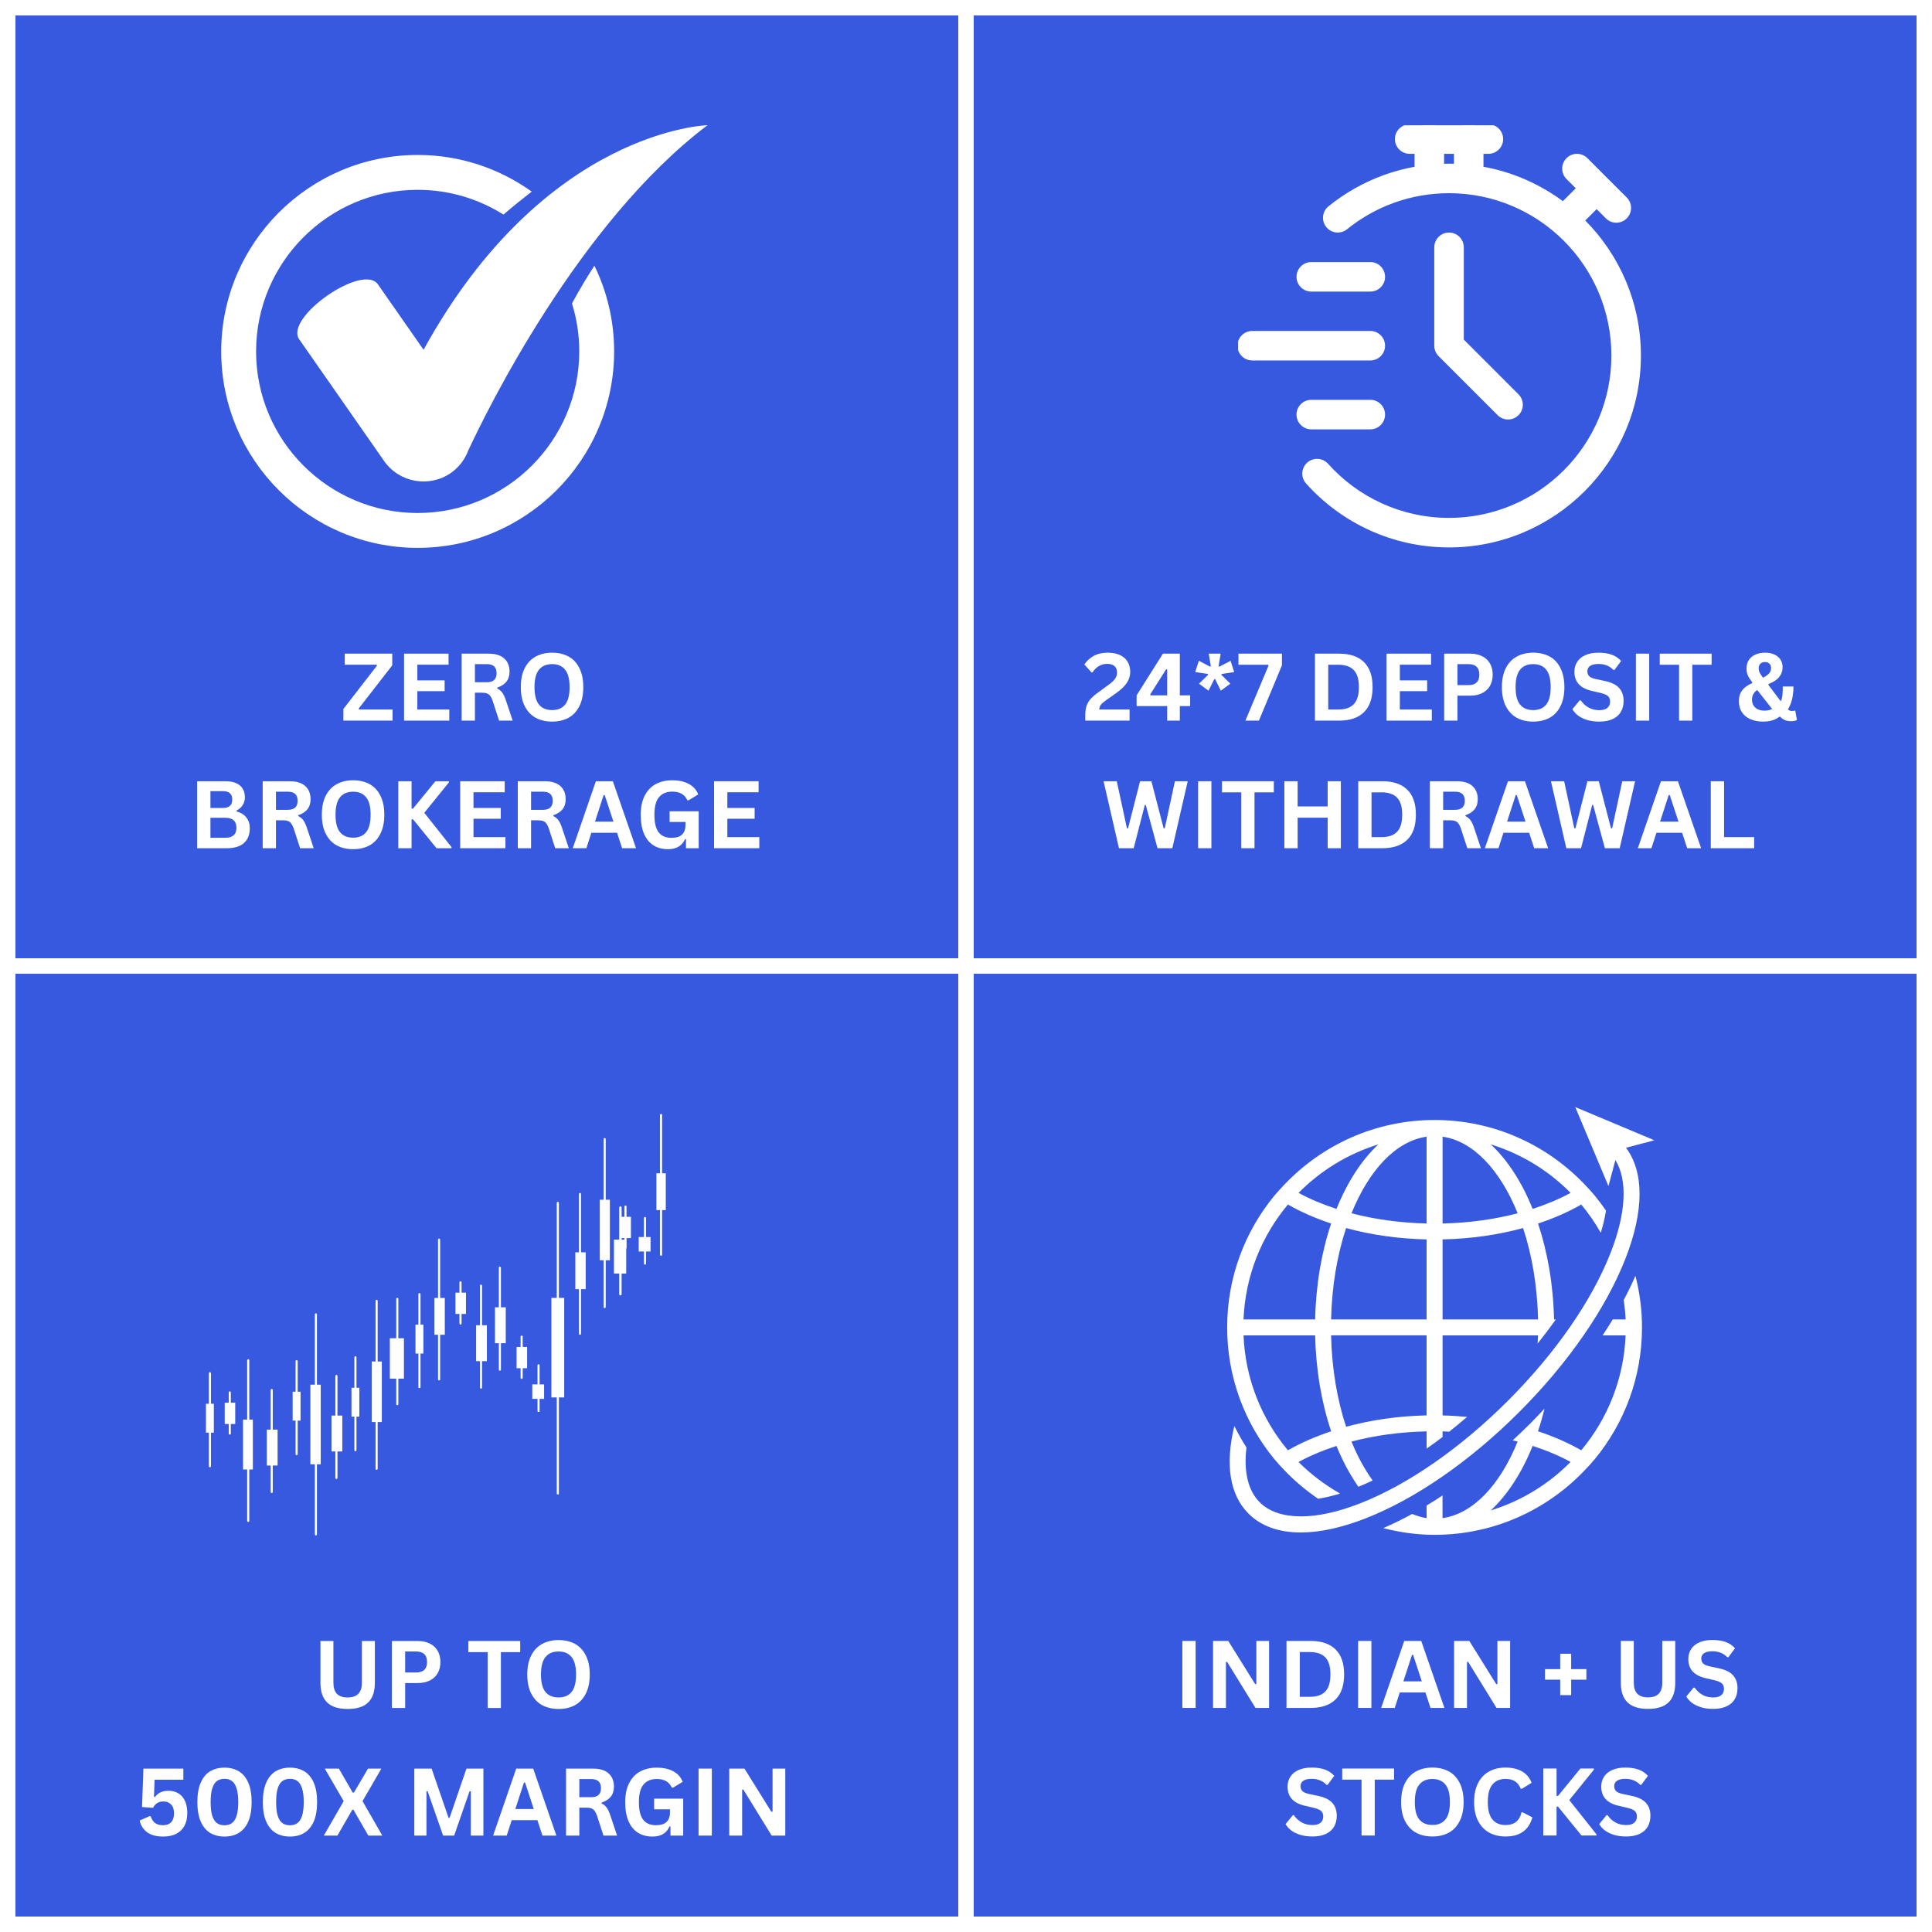 <svg version="1.0" preserveAspectRatio="xMidYMid meet" height="500" viewBox="0 0 375 375" zoomAndPan="magnify" width="500" xmlns:xlink="http://www.w3.org/1999/xlink" xmlns="http://www.w3.org/2000/svg"><defs><g></g><clipPath id="5650fc5b89"><path clip-rule="nonzero" d="M 61 254 L 62 254 L 62 297.945 L 61 297.945 Z M 61 254"></path></clipPath><clipPath id="d61a584726"><path clip-rule="nonzero" d="M 39.977 272 L 42 272 L 42 279 L 39.977 279 Z M 39.977 272"></path></clipPath><clipPath id="f8f79aaeff"><path clip-rule="nonzero" d="M 127 227 L 129.227 227 L 129.227 235 L 127 235 Z M 127 227"></path></clipPath><clipPath id="c16e356357"><path clip-rule="nonzero" d="M 128 216.195 L 129 216.195 L 129 244 L 128 244 Z M 128 216.195"></path></clipPath><clipPath id="65b266b5b7"><path clip-rule="nonzero" d="M 268 247 L 319 247 L 319 297.977 L 268 297.977 Z M 268 247"></path></clipPath><clipPath id="47d06d6037"><path clip-rule="nonzero" d="M 238 214.727 L 321.129 214.727 L 321.129 297.977 L 238 297.977 Z M 238 214.727"></path></clipPath><clipPath id="6bf68e3251"><path clip-rule="nonzero" d="M 57 24.32 L 137.492 24.32 L 137.492 94 L 57 94 Z M 57 24.32"></path></clipPath><clipPath id="e39162151f"><path clip-rule="nonzero" d="M 42.992 30 L 120 30 L 120 106.82 L 42.992 106.82 Z M 42.992 30"></path></clipPath><clipPath id="a13b989cce"><path clip-rule="nonzero" d="M 252 31 L 319 31 L 319 106.82 L 252 106.82 Z M 252 31"></path></clipPath><clipPath id="14acce69ae"><path clip-rule="nonzero" d="M 274 24.32 L 281 24.32 L 281 38 L 274 38 Z M 274 24.32"></path></clipPath><clipPath id="8c9577f1ce"><path clip-rule="nonzero" d="M 282 24.32 L 288 24.32 L 288 38 L 282 38 Z M 282 24.32"></path></clipPath><clipPath id="813fa35ca5"><path clip-rule="nonzero" d="M 270 24.32 L 292 24.32 L 292 30 L 270 30 Z M 270 24.32"></path></clipPath><clipPath id="7872e5516b"><path clip-rule="nonzero" d="M 240.32 64 L 269 64 L 269 70 L 240.32 70 Z M 240.32 64"></path></clipPath></defs><rect fill-opacity="1" height="450" y="-37.5" fill="#ffffff" width="450" x="-37.5"></rect><rect fill-opacity="1" height="450" y="-37.5" fill="#3659e0" width="450" x="-37.5"></rect><path stroke-miterlimit="4" stroke-opacity="1" stroke-width="4" stroke="#ffffff" d="M -0 2 L 613.031 2" stroke-linejoin="miter" fill="none" transform="matrix(0, -0.75, 0.75, 0, 186, 417.387)" stroke-linecap="butt"></path><path fill-rule="nonzero" fill-opacity="1" d="M 107.023 251.918 L 109.512 251.922 L 109.512 271.238 L 107.023 271.238 Z M 107.023 251.918" fill="#ffffff"></path><path fill-rule="nonzero" fill-opacity="1" d="M 108.07 289.895 L 108.07 233.477 C 108.07 233.363 108.164 233.273 108.277 233.273 C 108.387 233.273 108.48 233.363 108.48 233.477 L 108.48 289.895 C 108.48 290.008 108.387 290.098 108.277 290.098 C 108.164 290.098 108.07 290.008 108.07 289.895 Z M 108.07 289.895" fill="#ffffff"></path><path fill-rule="nonzero" fill-opacity="1" d="M 84.324 251.934 L 86.336 251.934 L 86.336 259.078 L 84.324 259.078 Z M 84.324 251.934" fill="#ffffff"></path><path fill-rule="nonzero" fill-opacity="1" d="M 85.023 267.738 L 85.023 240.609 C 85.023 240.496 85.113 240.406 85.227 240.406 C 85.34 240.406 85.43 240.496 85.43 240.609 L 85.43 267.738 C 85.43 267.852 85.34 267.941 85.227 267.941 C 85.113 267.941 85.023 267.852 85.023 267.738 Z M 85.023 267.738" fill="#ffffff"></path><path fill-rule="nonzero" fill-opacity="1" d="M 72.152 264.266 L 74.109 264.266 L 74.109 276.016 L 72.152 276.016 Z M 72.152 264.266" fill="#ffffff"></path><path fill-rule="nonzero" fill-opacity="1" d="M 72.898 285.094 L 72.898 252.492 C 72.898 252.379 72.988 252.285 73.102 252.285 C 73.215 252.285 73.305 252.379 73.305 252.492 L 73.305 285.094 C 73.305 285.207 73.215 285.297 73.102 285.297 C 72.988 285.297 72.898 285.207 72.898 285.094 Z M 72.898 285.094" fill="#ffffff"></path><path fill-rule="nonzero" fill-opacity="1" d="M 60.242 268.766 L 62.254 268.766 L 62.254 284.219 L 60.242 284.219 Z M 60.242 268.766" fill="#ffffff"></path><g clip-path="url(#5650fc5b89)"><path fill-rule="nonzero" fill-opacity="1" d="M 61.109 297.828 L 61.109 255.121 C 61.109 255.008 61.199 254.918 61.312 254.918 C 61.426 254.918 61.516 255.008 61.516 255.121 L 61.516 297.828 C 61.516 297.941 61.426 298.035 61.312 298.035 C 61.199 298.035 61.109 297.941 61.109 297.828 Z M 61.109 297.828" fill="#ffffff"></path></g><path fill-rule="nonzero" fill-opacity="1" d="M 47.172 275.539 L 49.078 275.539 L 49.078 285.223 L 47.172 285.223 Z M 47.172 275.539" fill="#ffffff"></path><path fill-rule="nonzero" fill-opacity="1" d="M 47.977 295.203 L 47.977 264.031 C 47.977 263.922 48.066 263.828 48.18 263.828 C 48.293 263.828 48.383 263.922 48.383 264.031 L 48.383 295.203 C 48.383 295.316 48.293 295.41 48.18 295.41 C 48.066 295.41 47.977 295.316 47.977 295.203 Z M 47.977 295.203" fill="#ffffff"></path><g clip-path="url(#d61a584726)"><path fill-rule="nonzero" fill-opacity="1" d="M 39.977 272.469 L 41.508 272.469 L 41.508 278.078 L 39.977 278.078 Z M 39.977 272.469" fill="#ffffff"></path></g><path fill-rule="nonzero" fill-opacity="1" d="M 40.543 284.594 L 40.543 266.547 C 40.543 266.438 40.633 266.344 40.746 266.344 C 40.859 266.344 40.949 266.438 40.949 266.547 L 40.949 284.594 C 40.949 284.703 40.859 284.797 40.746 284.797 C 40.633 284.797 40.543 284.703 40.543 284.594 Z M 40.543 284.594" fill="#ffffff"></path><path fill-rule="nonzero" fill-opacity="1" d="M 93.16 269.336 L 93.16 249.543 C 93.16 249.43 93.25 249.34 93.363 249.34 C 93.477 249.34 93.566 249.43 93.566 249.543 L 93.566 269.336 C 93.566 269.449 93.477 269.543 93.363 269.543 C 93.25 269.543 93.16 269.449 93.16 269.336 Z M 93.16 269.336" fill="#ffffff"></path><path fill-rule="nonzero" fill-opacity="1" d="M 92.41 257.23 L 94.504 257.234 L 94.504 264.203 L 92.41 264.203 Z M 92.41 257.23" fill="#ffffff"></path><path fill-rule="nonzero" fill-opacity="1" d="M 96.824 265.852 L 96.824 246.055 C 96.824 245.945 96.914 245.852 97.027 245.852 C 97.141 245.852 97.23 245.945 97.23 246.055 L 97.23 265.852 C 97.23 265.965 97.141 266.055 97.027 266.055 C 96.914 266.055 96.824 265.965 96.824 265.852 Z M 96.824 265.852" fill="#ffffff"></path><path fill-rule="nonzero" fill-opacity="1" d="M 96.074 253.746 L 98.168 253.746 L 98.168 260.715 L 96.074 260.715 Z M 96.074 253.746" fill="#ffffff"></path><path fill-rule="nonzero" fill-opacity="1" d="M 104.332 273.867 L 104.332 265.008 C 104.332 264.898 104.422 264.805 104.535 264.805 C 104.648 264.805 104.738 264.898 104.738 265.008 L 104.738 273.867 C 104.738 273.98 104.648 274.07 104.535 274.07 C 104.422 274.07 104.332 273.98 104.332 273.867 Z M 104.332 273.867" fill="#ffffff"></path><path fill-rule="nonzero" fill-opacity="1" d="M 103.316 268.707 L 105.609 268.711 L 105.609 271.516 L 103.316 271.516 Z M 103.316 268.707" fill="#ffffff"></path><path fill-rule="nonzero" fill-opacity="1" d="M 101.047 267.434 L 101.047 259.441 C 101.047 259.328 101.141 259.238 101.254 259.238 C 101.363 259.238 101.457 259.328 101.457 259.441 L 101.457 267.434 C 101.457 267.547 101.363 267.637 101.254 267.637 C 101.141 267.637 101.047 267.547 101.047 267.434 Z M 101.047 267.434" fill="#ffffff"></path><path fill-rule="nonzero" fill-opacity="1" d="M 100.27 261.441 L 102.309 261.441 L 102.309 265.57 L 100.27 265.57 Z M 100.27 261.441" fill="#ffffff"></path><path fill-rule="nonzero" fill-opacity="1" d="M 89.184 256.895 L 89.184 248.902 C 89.184 248.789 89.273 248.699 89.387 248.699 C 89.5 248.699 89.59 248.789 89.59 248.902 L 89.59 256.895 C 89.59 257.008 89.5 257.098 89.387 257.098 C 89.273 257.098 89.184 257.008 89.184 256.895 Z M 89.184 256.895" fill="#ffffff"></path><path fill-rule="nonzero" fill-opacity="1" d="M 88.406 250.902 L 90.445 250.902 L 90.445 255.035 L 88.406 255.035 Z M 88.406 250.902" fill="#ffffff"></path><path fill-rule="nonzero" fill-opacity="1" d="M 68.219 269.367 L 69.75 269.367 L 69.75 274.977 L 68.219 274.977 Z M 68.219 269.367" fill="#ffffff"></path><path fill-rule="nonzero" fill-opacity="1" d="M 68.785 281.492 L 68.785 263.449 C 68.785 263.336 68.875 263.242 68.988 263.242 C 69.102 263.242 69.191 263.336 69.191 263.449 L 69.191 281.492 C 69.191 281.605 69.102 281.695 68.988 281.695 C 68.875 281.695 68.785 281.605 68.785 281.492 Z M 68.785 281.492" fill="#ffffff"></path><path fill-rule="nonzero" fill-opacity="1" d="M 65.094 286.867 L 65.094 267.07 C 65.094 266.957 65.188 266.867 65.297 266.867 C 65.41 266.867 65.5 266.957 65.5 267.07 L 65.5 286.867 C 65.5 286.98 65.41 287.07 65.297 287.07 C 65.188 287.07 65.094 286.98 65.094 286.867 Z M 65.094 286.867" fill="#ffffff"></path><path fill-rule="nonzero" fill-opacity="1" d="M 64.344 274.762 L 66.438 274.762 L 66.438 281.73 L 64.344 281.73 Z M 64.344 274.762" fill="#ffffff"></path><path fill-rule="nonzero" fill-opacity="1" d="M 52.539 289.594 L 52.539 269.797 C 52.539 269.684 52.629 269.594 52.742 269.594 C 52.855 269.594 52.945 269.684 52.945 269.797 L 52.945 289.594 C 52.945 289.707 52.855 289.797 52.742 289.797 C 52.629 289.797 52.539 289.707 52.539 289.594 Z M 52.539 289.594" fill="#ffffff"></path><path fill-rule="nonzero" fill-opacity="1" d="M 51.789 277.488 L 53.883 277.488 L 53.883 284.457 L 51.789 284.457 Z M 51.789 277.488" fill="#ffffff"></path><path fill-rule="nonzero" fill-opacity="1" d="M 56.805 270.129 L 58.34 270.129 L 58.34 275.738 L 56.805 275.738 Z M 56.805 270.129" fill="#ffffff"></path><path fill-rule="nonzero" fill-opacity="1" d="M 57.375 282.254 L 57.375 264.207 C 57.375 264.098 57.465 264.004 57.578 264.004 C 57.688 264.004 57.781 264.098 57.781 264.207 L 57.781 282.254 C 57.781 282.363 57.688 282.457 57.578 282.457 C 57.465 282.457 57.375 282.363 57.375 282.254 Z M 57.375 282.254" fill="#ffffff"></path><path fill-rule="nonzero" fill-opacity="1" d="M 44.395 278.258 L 44.395 270.266 C 44.395 270.152 44.484 270.059 44.598 270.059 C 44.711 270.059 44.801 270.152 44.801 270.266 L 44.801 278.258 C 44.801 278.367 44.711 278.461 44.598 278.461 C 44.484 278.461 44.395 278.367 44.395 278.258 Z M 44.395 278.258" fill="#ffffff"></path><path fill-rule="nonzero" fill-opacity="1" d="M 43.617 272.262 L 45.656 272.262 L 45.656 276.395 L 43.617 276.395 Z M 43.617 272.262" fill="#ffffff"></path><path fill-rule="nonzero" fill-opacity="1" d="M 76.91 272.551 L 76.91 252.113 C 76.91 252 77 251.91 77.113 251.91 C 77.227 251.91 77.316 252 77.316 252.113 L 77.316 272.551 C 77.316 272.664 77.227 272.754 77.113 272.754 C 77 272.754 76.91 272.664 76.91 272.551 Z M 76.91 272.551" fill="#ffffff"></path><path fill-rule="nonzero" fill-opacity="1" d="M 75.668 259.754 L 78.402 259.754 L 78.402 267.602 L 75.668 267.602 Z M 75.668 259.754" fill="#ffffff"></path><path fill-rule="nonzero" fill-opacity="1" d="M 80.645 257.113 L 82.18 257.113 L 82.18 262.723 L 80.645 262.723 Z M 80.645 257.113" fill="#ffffff"></path><path fill-rule="nonzero" fill-opacity="1" d="M 81.211 269.238 L 81.211 251.195 C 81.211 251.082 81.305 250.988 81.418 250.988 C 81.527 250.988 81.621 251.082 81.621 251.195 L 81.621 269.238 C 81.621 269.352 81.527 269.441 81.418 269.441 C 81.305 269.441 81.211 269.352 81.211 269.238 Z M 81.211 269.238" fill="#ffffff"></path><path fill-rule="nonzero" fill-opacity="1" d="M 111.672 243.078 L 113.684 243.078 L 113.684 250.223 L 111.672 250.223 Z M 111.672 243.078" fill="#ffffff"></path><path fill-rule="nonzero" fill-opacity="1" d="M 112.371 258.879 L 112.371 231.754 C 112.371 231.641 112.461 231.547 112.574 231.547 C 112.688 231.547 112.777 231.641 112.777 231.754 L 112.777 258.879 C 112.777 258.992 112.688 259.082 112.574 259.082 C 112.461 259.082 112.371 258.992 112.371 258.879 Z M 112.371 258.879" fill="#ffffff"></path><path fill-rule="nonzero" fill-opacity="1" d="M 116.418 232.867 L 118.375 232.871 L 118.375 244.617 L 116.418 244.617 Z M 116.418 232.867" fill="#ffffff"></path><path fill-rule="nonzero" fill-opacity="1" d="M 117.164 253.699 L 117.164 221.094 C 117.164 220.98 117.254 220.891 117.367 220.891 C 117.48 220.891 117.57 220.98 117.57 221.094 L 117.57 253.699 C 117.57 253.809 117.48 253.902 117.367 253.902 C 117.254 253.902 117.164 253.809 117.164 253.699 Z M 117.164 253.699" fill="#ffffff"></path><path fill-rule="nonzero" fill-opacity="1" d="M 121.203 242.176 L 121.203 234.184 C 121.203 234.074 121.293 233.98 121.406 233.98 C 121.52 233.98 121.609 234.074 121.609 234.184 L 121.609 242.176 C 121.609 242.289 121.52 242.383 121.406 242.383 C 121.293 242.383 121.203 242.289 121.203 242.176 Z M 121.203 242.176" fill="#ffffff"></path><path fill-rule="nonzero" fill-opacity="1" d="M 120.422 236.184 L 122.465 236.184 L 122.465 240.316 L 120.422 240.316 Z M 120.422 236.184" fill="#ffffff"></path><path fill-rule="nonzero" fill-opacity="1" d="M 124.988 245.262 L 124.988 236.406 C 124.988 236.293 125.082 236.203 125.191 236.203 C 125.305 236.203 125.395 236.293 125.395 236.406 L 125.395 245.262 C 125.395 245.375 125.305 245.465 125.191 245.465 C 125.082 245.465 124.988 245.375 124.988 245.262 Z M 124.988 245.262" fill="#ffffff"></path><path fill-rule="nonzero" fill-opacity="1" d="M 123.977 240.105 L 126.27 240.105 L 126.27 242.91 L 123.977 242.91 Z M 123.977 240.105" fill="#ffffff"></path><g clip-path="url(#f8f79aaeff)"><path fill-rule="nonzero" fill-opacity="1" d="M 127.406 227.734 L 129.418 227.738 L 129.418 234.879 L 127.406 234.883 Z M 127.406 227.734" fill="#ffffff"></path></g><g clip-path="url(#c16e356357)"><path fill-rule="nonzero" fill-opacity="1" d="M 128.105 243.539 L 128.105 216.41 C 128.105 216.297 128.195 216.207 128.309 216.207 C 128.422 216.207 128.512 216.297 128.512 216.41 L 128.512 243.539 C 128.512 243.652 128.422 243.742 128.309 243.742 C 128.195 243.742 128.105 243.652 128.105 243.539 Z M 128.105 243.539" fill="#ffffff"></path></g><path fill-rule="nonzero" fill-opacity="1" d="M 120.422 234.152 C 120.293 234.152 120.188 234.258 120.188 234.387 L 120.188 240.613 L 119.23 240.609 C 119.227 240.609 119.219 240.613 119.215 240.613 C 119.203 240.617 119.191 240.621 119.184 240.629 C 119.176 240.637 119.172 240.648 119.168 240.656 C 119.168 240.664 119.164 240.672 119.164 240.676 L 119.164 247.137 C 119.164 247.141 119.168 247.148 119.168 247.152 C 119.172 247.164 119.176 247.172 119.184 247.18 C 119.191 247.188 119.199 247.191 119.207 247.195 C 119.215 247.199 119.223 247.199 119.23 247.199 L 120.188 247.199 L 120.188 251.207 C 120.188 251.336 120.293 251.441 120.422 251.441 C 120.547 251.441 120.652 251.336 120.652 251.207 L 120.652 247.199 L 121.48 247.199 C 121.516 247.199 121.547 247.172 121.547 247.137 L 121.547 240.676 C 121.547 240.641 121.516 240.613 121.48 240.613 L 120.652 240.613 L 120.652 234.387 C 120.652 234.258 120.551 234.152 120.422 234.152 Z M 120.422 234.152" fill="#ffffff"></path><g clip-path="url(#65b266b5b7)"><path fill-rule="nonzero" fill-opacity="1" d="M 315.164 252.328 C 315.344 253.566 315.48 254.824 315.535 256.102 L 313.027 256.102 C 312.406 257.133 311.746 258.164 311.062 259.199 L 315.531 259.199 C 315.18 267.664 312.02 275.41 306.914 281.5 C 304.418 280.062 301.59 278.832 298.523 277.809 C 298.996 276.395 299.418 274.93 299.789 273.418 C 298.895 274.375 298 275.328 297.062 276.266 C 295.926 277.402 294.766 278.504 293.602 279.578 C 293.922 279.652 294.258 279.719 294.57 279.801 C 291.188 288.172 285.957 293.824 279.992 294.668 L 279.992 290.266 C 278.961 290.949 277.93 291.609 276.898 292.227 L 276.898 294.668 C 275.941 294.531 275.012 294.23 274.102 293.855 C 272.211 294.898 270.336 295.793 268.484 296.609 C 271.676 297.426 275 297.91 278.449 297.91 C 289.902 297.91 300.215 293.105 307.543 285.426 C 308.238 284.703 308.926 283.969 309.562 283.195 C 315.281 276.242 318.711 267.348 318.711 257.648 C 318.711 254.191 318.258 250.836 317.438 247.633 C 316.754 249.184 316.008 250.75 315.164 252.328 Z M 289.355 293.172 C 292.605 290.16 295.387 285.855 297.484 280.652 C 300.172 281.523 302.66 282.562 304.852 283.762 C 300.59 288.074 295.289 291.348 289.355 293.172 Z M 289.355 293.172" fill="#ffffff"></path></g><path fill-rule="nonzero" fill-opacity="1" d="M 247.332 283.195 C 247.973 283.969 248.66 284.699 249.352 285.426 C 251.312 287.477 253.496 289.309 255.848 290.91 C 257.195 290.688 258.609 290.367 260.105 289.898 C 257.152 288.211 254.426 286.172 252.047 283.77 C 254.238 282.566 256.727 281.531 259.414 280.656 C 260.613 283.629 262.059 286.27 263.66 288.582 C 264.578 288.203 265.504 287.809 266.438 287.363 C 264.883 285.215 263.488 282.684 262.324 279.805 C 266.77 278.641 271.695 277.945 276.902 277.828 L 276.902 281.18 C 277.938 280.461 278.969 279.699 280 278.918 L 280 277.828 C 280.438 277.836 280.855 277.875 281.289 277.895 C 282.453 276.973 283.609 276.012 284.758 275.02 C 283.195 274.875 281.613 274.77 280 274.734 L 280 259.199 L 298.539 259.199 C 298.527 259.738 298.469 260.254 298.449 260.789 C 299.688 259.23 300.879 257.668 301.98 256.102 L 301.637 256.102 C 301.488 249.336 300.383 243.008 298.527 237.492 C 301.594 236.469 304.426 235.238 306.918 233.801 C 308.348 235.5 309.602 237.344 310.707 239.281 C 311.176 237.77 311.504 236.344 311.723 234.988 C 311.043 234 310.332 233.031 309.574 232.105 C 308.934 231.332 308.242 230.602 307.555 229.875 C 300.215 222.191 289.906 217.391 278.453 217.391 C 266.996 217.391 256.688 222.195 249.352 229.875 C 248.66 230.598 247.973 231.332 247.332 232.105 C 241.621 239.055 238.191 247.953 238.191 257.648 C 238.191 267.348 241.621 276.242 247.332 283.195 Z M 304.852 231.535 C 302.66 232.734 300.172 233.773 297.484 234.645 C 295.387 229.441 292.605 225.137 289.355 222.125 C 295.289 223.953 300.59 227.223 304.852 231.535 Z M 280 220.633 C 285.965 221.473 291.191 227.129 294.578 235.5 C 290.129 236.664 285.207 237.363 280 237.48 Z M 280 240.57 C 285.574 240.445 290.852 239.672 295.629 238.363 C 297.352 243.582 298.395 249.621 298.539 256.102 L 280 256.102 Z M 276.902 274.727 C 271.328 274.852 266.051 275.625 261.277 276.934 C 259.551 271.715 258.508 265.676 258.363 259.195 L 276.902 259.195 Z M 276.902 256.102 L 258.363 256.102 C 258.512 249.621 259.555 243.582 261.277 238.363 C 266.051 239.672 271.328 240.445 276.902 240.57 Z M 276.902 220.633 L 276.902 237.477 C 271.695 237.359 266.77 236.66 262.324 235.496 C 265.711 227.125 270.938 221.473 276.902 220.633 Z M 267.543 222.125 C 264.297 225.137 261.516 229.441 259.414 234.645 C 256.727 233.773 254.242 232.734 252.051 231.535 C 256.312 227.223 261.609 223.953 267.543 222.125 Z M 249.988 233.797 C 252.48 235.234 255.312 236.465 258.375 237.488 C 256.523 243 255.418 249.336 255.27 256.098 L 241.363 256.098 C 241.719 247.633 244.875 239.887 249.988 233.797 Z M 255.27 259.199 C 255.418 265.961 256.523 272.293 258.375 277.809 C 255.312 278.832 252.48 280.066 249.988 281.5 C 244.879 275.41 241.719 267.664 241.367 259.199 Z M 255.27 259.199" fill="#ffffff"></path><g clip-path="url(#47d06d6037)"><path fill-rule="nonzero" fill-opacity="1" d="M 265.082 294.707 C 274.789 290.91 285.371 283.578 294.879 274.074 C 304.383 264.566 311.711 253.984 315.508 244.277 C 319.137 235.012 319.125 227.484 315.605 222.781 L 318.797 221.938 L 321.102 221.324 L 316.996 219.602 L 313.562 218.16 L 305.754 214.879 L 309.035 222.684 L 310.613 226.445 L 311.766 229.188 L 312.203 230.227 L 313.543 225.168 C 315.941 229.039 315.645 235.438 312.625 243.148 C 308.98 252.465 301.902 262.672 292.688 271.883 C 283.473 281.094 273.266 288.176 263.953 291.82 C 259.652 293.504 255.77 294.332 252.5 294.328 C 249.086 294.32 246.336 293.418 244.508 291.594 C 242.23 289.316 241.379 285.613 241.938 280.969 C 241.078 279.621 240.301 278.223 239.586 276.781 C 237.777 284.191 238.668 290.133 242.32 293.777 C 244.766 296.227 248.227 297.453 252.473 297.453 C 252.477 297.453 252.48 297.453 252.484 297.453 C 256.148 297.453 260.395 296.539 265.082 294.707 Z M 265.082 294.707" fill="#ffffff"></path></g><g clip-path="url(#6bf68e3251)"><path fill-rule="nonzero" fill-opacity="1" d="M 82.211 67.891 L 73.359 55.199 C 70.426 50.996 55.145 61.656 58.074 65.859 L 74.551 89.477 C 77.48 93.68 83.32 94.719 87.523 91.789 C 88.719 90.957 89.648 89.883 90.312 88.684 L 90.32 88.688 C 90.32 88.688 90.34 88.641 90.355 88.602 C 90.57 88.211 90.758 87.809 90.91 87.395 C 94.301 80.098 112.254 43.238 137.328 24.301 C 137.328 24.301 105.754 25.098 82.211 67.891 Z M 82.211 67.891" fill="#ffffff"></path></g><g clip-path="url(#e39162151f)"><path fill-rule="nonzero" fill-opacity="1" d="M 111.02 58.895 C 111.938 61.836 112.434 64.965 112.434 68.207 C 112.434 85.504 98.363 99.574 81.07 99.574 C 63.777 99.574 49.707 85.504 49.707 68.207 C 49.707 50.914 63.777 36.844 81.07 36.844 C 87.184 36.844 92.891 38.609 97.719 41.648 C 99.637 40.004 101.504 38.504 103.207 37.191 C 96.961 32.719 89.32 30.078 81.07 30.078 C 60.043 30.078 42.938 47.184 42.938 68.207 C 42.938 89.234 60.043 106.34 81.07 106.34 C 102.098 106.34 119.203 89.234 119.203 68.207 C 119.203 62.246 117.824 56.602 115.375 51.57 C 114.07 53.57 112.59 56.012 111.02 58.895 Z M 111.02 58.895" fill="#ffffff"></path></g><g clip-path="url(#a13b989cce)"><path fill-rule="evenodd" fill-opacity="1" d="M 261.457 44.5 C 266.871 40.121 273.758 37.5 281.254 37.5 C 298.648 37.5 312.77 51.621 312.77 69.012 C 312.77 86.402 298.648 100.523 281.254 100.523 C 271.934 100.523 263.547 96.465 257.777 90.02 C 256.723 88.84 254.906 88.742 253.73 89.793 C 252.551 90.848 252.449 92.664 253.504 93.84 C 260.328 101.461 270.234 106.254 281.254 106.254 C 301.809 106.254 318.5 89.566 318.5 69.012 C 318.5 48.457 301.809 31.77 281.254 31.77 C 272.395 31.77 264.25 34.871 257.855 40.047 C 256.625 41.039 256.434 42.848 257.43 44.074 C 258.426 45.305 260.227 45.492 261.457 44.5 Z M 261.457 44.5" fill="#ffffff"></path></g><g clip-path="url(#14acce69ae)"><path fill-rule="evenodd" fill-opacity="1" d="M 280.301 34.633 L 280.301 26.992 C 280.301 25.414 279.016 24.129 277.438 24.129 C 275.855 24.129 274.57 25.414 274.57 26.992 L 274.57 34.633 C 274.57 36.215 275.855 37.5 277.438 37.5 C 279.016 37.5 280.301 36.215 280.301 34.633 Z M 280.301 34.633" fill="#ffffff"></path></g><g clip-path="url(#8c9577f1ce)"><path fill-rule="evenodd" fill-opacity="1" d="M 287.941 34.633 L 287.941 26.992 C 287.941 25.414 286.656 24.129 285.074 24.129 C 283.496 24.129 282.211 25.414 282.211 26.992 L 282.211 34.633 C 282.211 36.215 283.496 37.5 285.074 37.5 C 286.656 37.5 287.941 36.215 287.941 34.633 Z M 287.941 34.633" fill="#ffffff"></path></g><path fill-rule="evenodd" fill-opacity="1" d="M 306.199 44.297 L 311.605 38.895 C 312.719 37.777 312.719 35.961 311.605 34.844 C 310.484 33.727 308.672 33.727 307.551 34.844 L 302.148 40.25 C 301.031 41.363 301.031 43.184 302.148 44.297 C 303.266 45.418 305.082 45.418 306.199 44.297 Z M 306.199 44.297" fill="#ffffff"></path><path fill-rule="evenodd" fill-opacity="1" d="M 315.75 38.34 L 308.109 30.699 C 306.992 29.578 305.176 29.578 304.059 30.699 C 302.941 31.816 302.941 33.633 304.059 34.75 L 311.699 42.387 C 312.816 43.508 314.633 43.508 315.75 42.387 C 316.867 41.273 316.867 39.453 315.75 38.34 Z M 315.75 38.34" fill="#ffffff"></path><g clip-path="url(#813fa35ca5)"><path fill-rule="evenodd" fill-opacity="1" d="M 273.617 29.859 L 288.895 29.859 C 290.477 29.859 291.762 28.574 291.762 26.992 C 291.762 25.414 290.477 24.129 288.895 24.129 L 273.617 24.129 C 272.035 24.129 270.75 25.414 270.75 26.992 C 270.75 28.574 272.035 29.859 273.617 29.859 Z M 273.617 29.859" fill="#ffffff"></path></g><path fill-rule="evenodd" fill-opacity="1" d="M 278.391 48.004 L 278.391 67.102 C 278.391 67.863 278.691 68.59 279.23 69.125 L 290.691 80.586 C 291.805 81.703 293.625 81.703 294.738 80.586 C 295.859 79.469 295.859 77.652 294.738 76.535 L 284.121 65.914 C 284.121 65.914 284.121 48.004 284.121 48.004 C 284.121 46.422 282.836 45.137 281.254 45.137 C 279.676 45.137 278.391 46.422 278.391 48.004 Z M 278.391 48.004" fill="#ffffff"></path><g clip-path="url(#7872e5516b)"><path fill-rule="evenodd" fill-opacity="1" d="M 243.059 69.965 L 265.977 69.965 C 267.559 69.965 268.84 68.684 268.84 67.102 C 268.84 65.52 267.559 64.238 265.977 64.238 L 243.059 64.238 C 241.477 64.238 240.191 65.52 240.191 67.102 C 240.191 68.684 241.477 69.965 243.059 69.965 Z M 243.059 69.965" fill="#ffffff"></path></g><path fill-rule="evenodd" fill-opacity="1" d="M 254.516 56.598 L 265.977 56.598 C 267.559 56.598 268.84 55.312 268.84 53.73 C 268.84 52.152 267.559 50.867 265.977 50.867 L 254.516 50.867 C 252.938 50.867 251.652 52.152 251.652 53.73 C 251.652 55.312 252.938 56.598 254.516 56.598 Z M 254.516 56.598" fill="#ffffff"></path><path fill-rule="evenodd" fill-opacity="1" d="M 254.516 83.336 L 265.977 83.336 C 267.559 83.336 268.84 82.051 268.84 80.469 C 268.84 78.891 267.559 77.605 265.977 77.605 L 254.516 77.605 C 252.938 77.605 251.652 78.891 251.652 80.469 C 251.652 82.051 252.938 83.336 254.516 83.336 Z M 254.516 83.336" fill="#ffffff"></path><g fill-opacity="1" fill="#ffffff"><g transform="translate(66.121, 139.874)"><g><path d="M 10.078 0 L 0.531 0 L 0.531 -2.266 L 7.047 -10.672 L 6.984 -10.859 L 0.797 -10.859 L 0.797 -13 L 10.016 -13 L 10.016 -10.734 L 3.5 -2.344 L 3.562 -2.156 L 10.078 -2.156 Z M 10.078 0"></path></g></g></g><g fill-opacity="1" fill="#ffffff"><g transform="translate(76.739, 139.874)"><g><path d="M 4.266 -5.719 L 4.266 -2.156 L 10.469 -2.156 L 10.469 0 L 1.688 0 L 1.688 -13 L 10.328 -13 L 10.328 -10.859 L 4.266 -10.859 L 4.266 -7.812 L 9.562 -7.812 L 9.562 -5.719 Z M 4.266 -5.719"></path></g></g></g><g fill-opacity="1" fill="#ffffff"><g transform="translate(87.918, 139.874)"><g><path d="M 1.688 0 L 1.688 -13 L 6.906 -13 C 8.258 -13 9.273 -12.688 9.953 -12.062 C 10.641 -11.445 10.984 -10.598 10.984 -9.516 C 10.984 -8.723 10.781 -8.07 10.375 -7.562 C 9.977 -7.062 9.383 -6.676 8.594 -6.406 L 8.594 -6.234 C 9 -6.047 9.328 -5.773 9.578 -5.422 C 9.836 -5.078 10.078 -4.562 10.297 -3.875 L 11.594 0 L 8.953 0 L 7.688 -3.891 C 7.551 -4.273 7.398 -4.578 7.234 -4.797 C 7.078 -5.016 6.875 -5.172 6.625 -5.266 C 6.375 -5.367 6.047 -5.422 5.641 -5.422 L 4.266 -5.422 L 4.266 0 Z M 6.594 -7.453 C 7.844 -7.453 8.469 -8.035 8.469 -9.203 C 8.469 -10.379 7.844 -10.969 6.594 -10.969 L 4.266 -10.969 L 4.266 -7.453 Z M 6.594 -7.453"></path></g></g></g><g fill-opacity="1" fill="#ffffff"><g transform="translate(100.075, 139.874)"><g><path d="M 7.094 0.188 C 5.895 0.188 4.844 -0.051 3.938 -0.531 C 3.031 -1.02 2.316 -1.766 1.797 -2.766 C 1.273 -3.766 1.016 -5.008 1.016 -6.5 C 1.016 -7.988 1.273 -9.234 1.797 -10.234 C 2.316 -11.234 3.031 -11.973 3.938 -12.453 C 4.844 -12.941 5.895 -13.188 7.094 -13.188 C 8.281 -13.188 9.328 -12.945 10.234 -12.469 C 11.141 -11.988 11.848 -11.242 12.359 -10.234 C 12.879 -9.234 13.141 -7.988 13.141 -6.5 C 13.141 -5.008 12.879 -3.766 12.359 -2.766 C 11.848 -1.766 11.141 -1.02 10.234 -0.531 C 9.328 -0.051 8.281 0.188 7.094 0.188 Z M 7.094 -2.047 C 8.195 -2.047 9.035 -2.398 9.609 -3.109 C 10.191 -3.816 10.484 -4.945 10.484 -6.5 C 10.484 -8.051 10.191 -9.18 9.609 -9.891 C 9.035 -10.609 8.195 -10.969 7.094 -10.969 C 5.977 -10.969 5.129 -10.609 4.547 -9.891 C 3.961 -9.18 3.672 -8.051 3.672 -6.5 C 3.672 -4.945 3.961 -3.816 4.547 -3.109 C 5.129 -2.398 5.977 -2.047 7.094 -2.047 Z M 7.094 -2.047"></path></g></g></g><g fill-opacity="1" fill="#ffffff"><g transform="translate(32.283, 164.639)"><g></g></g></g><g fill-opacity="1" fill="#ffffff"><g transform="translate(36.579, 164.639)"><g><path d="M 1.688 0 L 1.688 -13 L 7.234 -13 C 8.035 -13 8.711 -12.875 9.266 -12.625 C 9.828 -12.375 10.25 -12.016 10.531 -11.547 C 10.812 -11.086 10.953 -10.539 10.953 -9.906 C 10.953 -9.32 10.812 -8.812 10.531 -8.375 C 10.258 -7.938 9.863 -7.586 9.344 -7.328 L 9.344 -7.141 C 10.156 -6.922 10.785 -6.531 11.234 -5.969 C 11.68 -5.406 11.906 -4.711 11.906 -3.891 C 11.906 -2.648 11.531 -1.691 10.781 -1.016 C 10.031 -0.336 8.914 0 7.438 0 Z M 6.703 -7.812 C 7.898 -7.812 8.5 -8.352 8.5 -9.438 C 8.5 -9.988 8.348 -10.398 8.047 -10.672 C 7.754 -10.941 7.305 -11.078 6.703 -11.078 L 4.266 -11.078 L 4.266 -7.812 Z M 7.172 -2.031 C 8.598 -2.031 9.312 -2.676 9.312 -3.969 C 9.312 -5.258 8.598 -5.906 7.172 -5.906 L 4.266 -5.906 L 4.266 -2.031 Z M 7.172 -2.031"></path></g></g></g><g fill-opacity="1" fill="#ffffff"><g transform="translate(49.297, 164.639)"><g><path d="M 1.688 0 L 1.688 -13 L 6.906 -13 C 8.258 -13 9.273 -12.688 9.953 -12.062 C 10.641 -11.445 10.984 -10.598 10.984 -9.516 C 10.984 -8.723 10.781 -8.07 10.375 -7.562 C 9.977 -7.062 9.383 -6.676 8.594 -6.406 L 8.594 -6.234 C 9 -6.047 9.328 -5.773 9.578 -5.422 C 9.836 -5.078 10.078 -4.562 10.297 -3.875 L 11.594 0 L 8.953 0 L 7.688 -3.891 C 7.551 -4.273 7.398 -4.578 7.234 -4.797 C 7.078 -5.016 6.875 -5.172 6.625 -5.266 C 6.375 -5.367 6.047 -5.422 5.641 -5.422 L 4.266 -5.422 L 4.266 0 Z M 6.594 -7.453 C 7.844 -7.453 8.469 -8.035 8.469 -9.203 C 8.469 -10.379 7.844 -10.969 6.594 -10.969 L 4.266 -10.969 L 4.266 -7.453 Z M 6.594 -7.453"></path></g></g></g><g fill-opacity="1" fill="#ffffff"><g transform="translate(61.453, 164.639)"><g><path d="M 7.094 0.188 C 5.895 0.188 4.844 -0.051 3.938 -0.531 C 3.031 -1.02 2.316 -1.766 1.797 -2.766 C 1.273 -3.766 1.016 -5.008 1.016 -6.5 C 1.016 -7.988 1.273 -9.234 1.797 -10.234 C 2.316 -11.234 3.031 -11.973 3.938 -12.453 C 4.844 -12.941 5.895 -13.188 7.094 -13.188 C 8.281 -13.188 9.328 -12.945 10.234 -12.469 C 11.141 -11.988 11.848 -11.242 12.359 -10.234 C 12.879 -9.234 13.141 -7.988 13.141 -6.5 C 13.141 -5.008 12.879 -3.766 12.359 -2.766 C 11.848 -1.766 11.141 -1.02 10.234 -0.531 C 9.328 -0.051 8.281 0.188 7.094 0.188 Z M 7.094 -2.047 C 8.195 -2.047 9.035 -2.398 9.609 -3.109 C 10.191 -3.816 10.484 -4.945 10.484 -6.5 C 10.484 -8.051 10.191 -9.18 9.609 -9.891 C 9.035 -10.609 8.195 -10.969 7.094 -10.969 C 5.977 -10.969 5.129 -10.609 4.547 -9.891 C 3.961 -9.18 3.672 -8.051 3.672 -6.5 C 3.672 -4.945 3.961 -3.816 4.547 -3.109 C 5.129 -2.398 5.977 -2.047 7.094 -2.047 Z M 7.094 -2.047"></path></g></g></g><g fill-opacity="1" fill="#ffffff"><g transform="translate(75.62, 164.639)"><g><path d="M 1.688 0 L 1.688 -13 L 4.266 -13 L 4.266 -7.688 L 4.547 -7.688 L 8.891 -13 L 11.516 -13 L 11.516 -12.781 L 6.734 -6.875 L 12.016 -0.219 L 12.016 0 L 9.109 0 L 4.547 -5.609 L 4.266 -5.609 L 4.266 0 Z M 1.688 0"></path></g></g></g><g fill-opacity="1" fill="#ffffff"><g transform="translate(87.635, 164.639)"><g><path d="M 4.266 -5.719 L 4.266 -2.156 L 10.469 -2.156 L 10.469 0 L 1.688 0 L 1.688 -13 L 10.328 -13 L 10.328 -10.859 L 4.266 -10.859 L 4.266 -7.812 L 9.562 -7.812 L 9.562 -5.719 Z M 4.266 -5.719"></path></g></g></g><g fill-opacity="1" fill="#ffffff"><g transform="translate(98.814, 164.639)"><g><path d="M 1.688 0 L 1.688 -13 L 6.906 -13 C 8.258 -13 9.273 -12.688 9.953 -12.062 C 10.641 -11.445 10.984 -10.598 10.984 -9.516 C 10.984 -8.723 10.781 -8.07 10.375 -7.562 C 9.977 -7.062 9.383 -6.676 8.594 -6.406 L 8.594 -6.234 C 9 -6.047 9.328 -5.773 9.578 -5.422 C 9.836 -5.078 10.078 -4.562 10.297 -3.875 L 11.594 0 L 8.953 0 L 7.688 -3.891 C 7.551 -4.273 7.398 -4.578 7.234 -4.797 C 7.078 -5.016 6.875 -5.172 6.625 -5.266 C 6.375 -5.367 6.047 -5.422 5.641 -5.422 L 4.266 -5.422 L 4.266 0 Z M 6.594 -7.453 C 7.844 -7.453 8.469 -8.035 8.469 -9.203 C 8.469 -10.379 7.844 -10.969 6.594 -10.969 L 4.266 -10.969 L 4.266 -7.453 Z M 6.594 -7.453"></path></g></g></g><g fill-opacity="1" fill="#ffffff"><g transform="translate(110.971, 164.639)"><g><path d="M 12.484 0 L 9.781 0 L 8.797 -3 L 3.812 -3 L 2.844 0 L 0.203 0 L 4.688 -13 L 7.984 -13 Z M 6.188 -10.297 L 4.516 -5.156 L 8.094 -5.156 L 6.406 -10.297 Z M 6.188 -10.297"></path></g></g></g><g fill-opacity="1" fill="#ffffff"><g transform="translate(123.35, 164.639)"><g><path d="M 6.312 0.188 C 5.227 0.188 4.289 -0.055 3.5 -0.547 C 2.707 -1.047 2.094 -1.797 1.656 -2.797 C 1.227 -3.797 1.016 -5.031 1.016 -6.5 C 1.016 -7.988 1.273 -9.227 1.797 -10.219 C 2.316 -11.219 3.031 -11.961 3.938 -12.453 C 4.852 -12.941 5.922 -13.188 7.141 -13.188 C 8.379 -13.188 9.438 -12.957 10.312 -12.5 C 11.195 -12.039 11.816 -11.352 12.172 -10.438 L 10.297 -9.297 L 10.062 -9.312 C 9.801 -9.883 9.426 -10.305 8.938 -10.578 C 8.457 -10.848 7.859 -10.984 7.141 -10.984 C 6.016 -10.984 5.156 -10.625 4.562 -9.906 C 3.969 -9.195 3.672 -8.062 3.672 -6.5 C 3.672 -4.926 3.945 -3.785 4.5 -3.078 C 5.062 -2.367 5.883 -2.016 6.969 -2.016 C 7.906 -2.016 8.594 -2.223 9.031 -2.641 C 9.477 -3.066 9.703 -3.695 9.703 -4.531 L 9.703 -5.094 L 6.625 -5.094 L 6.625 -7.172 L 12.266 -7.172 L 12.266 0 L 9.797 0 L 9.797 -1.75 L 9.609 -1.766 C 9.348 -1.148 8.945 -0.672 8.406 -0.328 C 7.863 0.016 7.164 0.188 6.312 0.188 Z M 6.312 0.188"></path></g></g></g><g fill-opacity="1" fill="#ffffff"><g transform="translate(136.912, 164.639)"><g><path d="M 4.266 -5.719 L 4.266 -2.156 L 10.469 -2.156 L 10.469 0 L 1.688 0 L 1.688 -13 L 10.328 -13 L 10.328 -10.859 L 4.266 -10.859 L 4.266 -7.812 L 9.562 -7.812 L 9.562 -5.719 Z M 4.266 -5.719"></path></g></g></g><g fill-opacity="1" fill="#ffffff"><g transform="translate(210.03, 139.874)"><g><path d="M 0.625 -1.031 C 0.625 -1.75 0.703 -2.352 0.859 -2.844 C 1.023 -3.332 1.285 -3.781 1.641 -4.188 C 1.992 -4.594 2.5 -5.031 3.156 -5.5 L 4.891 -6.766 C 5.359 -7.098 5.723 -7.391 5.984 -7.641 C 6.254 -7.891 6.453 -8.148 6.578 -8.422 C 6.711 -8.691 6.781 -9.004 6.781 -9.359 C 6.781 -9.891 6.617 -10.297 6.297 -10.578 C 5.984 -10.867 5.504 -11.016 4.859 -11.016 C 4.242 -11.016 3.695 -10.863 3.219 -10.562 C 2.738 -10.27 2.344 -9.875 2.031 -9.375 L 1.859 -9.328 L 0.438 -10.906 C 0.906 -11.594 1.508 -12.145 2.25 -12.562 C 3 -12.977 3.906 -13.188 4.969 -13.188 C 5.938 -13.188 6.75 -13.023 7.406 -12.703 C 8.062 -12.391 8.547 -11.953 8.859 -11.391 C 9.18 -10.836 9.344 -10.203 9.344 -9.484 C 9.344 -8.867 9.211 -8.305 8.953 -7.797 C 8.691 -7.285 8.332 -6.812 7.875 -6.375 C 7.426 -5.945 6.844 -5.484 6.125 -4.984 L 4.594 -3.922 C 4.125 -3.586 3.797 -3.289 3.609 -3.031 C 3.43 -2.77 3.344 -2.477 3.344 -2.156 L 9.219 -2.156 L 9.219 0 L 0.625 0 Z M 0.625 -1.031"></path></g></g></g><g fill-opacity="1" fill="#ffffff"><g transform="translate(220.177, 139.874)"><g><path d="M 8.828 0 L 6.375 0 L 6.375 -2.828 L 0.438 -2.828 L 0.438 -4.906 L 5.547 -13 L 8.828 -13 L 8.828 -4.906 L 10.828 -4.906 L 10.828 -2.828 L 8.828 -2.828 Z M 3.078 -5.094 L 3.156 -4.906 L 6.375 -4.906 L 6.375 -9.938 L 6.172 -9.969 Z M 3.078 -5.094"></path></g></g></g><g fill-opacity="1" fill="#ffffff"><g transform="translate(231.507, 139.874)"><g><path d="M 4.188 -8.062 L 3.062 -5.812 L 1.219 -7.172 L 2.984 -8.891 L 2.922 -9.062 L 0.484 -9.422 L 1.188 -11.625 L 3.375 -10.469 L 3.516 -10.562 L 3.109 -13 L 5.422 -13 L 5.016 -10.562 L 5.156 -10.469 L 7.344 -11.609 L 8.047 -9.422 L 5.625 -9.062 L 5.562 -8.891 L 7.297 -7.172 L 5.453 -5.812 L 4.344 -8.062 Z M 4.188 -8.062"></path></g></g></g><g fill-opacity="1" fill="#ffffff"><g transform="translate(240.026, 139.874)"><g><path d="M 4.328 0 L 1.703 0 L 6.188 -10.656 L 6.125 -10.844 L 0.359 -10.844 L 0.359 -13 L 8.797 -13 L 8.797 -10.734 Z M 4.328 0"></path></g></g></g><g fill-opacity="1" fill="#ffffff"><g transform="translate(249.249, 139.874)"><g></g></g></g><g fill-opacity="1" fill="#ffffff"><g transform="translate(253.544, 139.874)"><g><path d="M 6.375 -13 C 8.477 -13 10.086 -12.453 11.203 -11.359 C 12.316 -10.273 12.875 -8.656 12.875 -6.5 C 12.875 -4.352 12.316 -2.734 11.203 -1.641 C 10.086 -0.547 8.477 0 6.375 0 L 1.688 0 L 1.688 -13 Z M 6.219 -2.156 C 7.562 -2.156 8.562 -2.5 9.219 -3.188 C 9.883 -3.875 10.219 -4.977 10.219 -6.5 C 10.219 -8.031 9.883 -9.133 9.219 -9.812 C 8.562 -10.5 7.562 -10.844 6.219 -10.844 L 4.266 -10.844 L 4.266 -2.156 Z M 6.219 -2.156"></path></g></g></g><g fill-opacity="1" fill="#ffffff"><g transform="translate(267.444, 139.874)"><g><path d="M 4.266 -5.719 L 4.266 -2.156 L 10.469 -2.156 L 10.469 0 L 1.688 0 L 1.688 -13 L 10.328 -13 L 10.328 -10.859 L 4.266 -10.859 L 4.266 -7.812 L 9.562 -7.812 L 9.562 -5.719 Z M 4.266 -5.719"></path></g></g></g><g fill-opacity="1" fill="#ffffff"><g transform="translate(278.623, 139.874)"><g><path d="M 6.719 -13 C 7.645 -13 8.438 -12.828 9.094 -12.484 C 9.758 -12.148 10.258 -11.676 10.594 -11.062 C 10.938 -10.445 11.109 -9.734 11.109 -8.922 C 11.109 -8.109 10.938 -7.395 10.594 -6.781 C 10.258 -6.176 9.758 -5.703 9.094 -5.359 C 8.438 -5.016 7.645 -4.844 6.719 -4.844 L 4.266 -4.844 L 4.266 0 L 1.688 0 L 1.688 -13 Z M 6.375 -6.891 C 7.801 -6.891 8.516 -7.566 8.516 -8.922 C 8.516 -10.285 7.801 -10.969 6.375 -10.969 L 4.266 -10.969 L 4.266 -6.891 Z M 6.375 -6.891"></path></g></g></g><g fill-opacity="1" fill="#ffffff"><g transform="translate(290.504, 139.874)"><g><path d="M 7.094 0.188 C 5.895 0.188 4.844 -0.051 3.938 -0.531 C 3.031 -1.02 2.316 -1.766 1.797 -2.766 C 1.273 -3.766 1.016 -5.008 1.016 -6.5 C 1.016 -7.988 1.273 -9.234 1.797 -10.234 C 2.316 -11.234 3.031 -11.973 3.938 -12.453 C 4.844 -12.941 5.895 -13.188 7.094 -13.188 C 8.281 -13.188 9.328 -12.945 10.234 -12.469 C 11.141 -11.988 11.848 -11.242 12.359 -10.234 C 12.879 -9.234 13.141 -7.988 13.141 -6.5 C 13.141 -5.008 12.879 -3.766 12.359 -2.766 C 11.848 -1.766 11.141 -1.02 10.234 -0.531 C 9.328 -0.051 8.281 0.188 7.094 0.188 Z M 7.094 -2.047 C 8.195 -2.047 9.035 -2.398 9.609 -3.109 C 10.191 -3.816 10.484 -4.945 10.484 -6.5 C 10.484 -8.051 10.191 -9.18 9.609 -9.891 C 9.035 -10.609 8.195 -10.969 7.094 -10.969 C 5.977 -10.969 5.129 -10.609 4.547 -9.891 C 3.961 -9.18 3.672 -8.051 3.672 -6.5 C 3.672 -4.945 3.961 -3.816 4.547 -3.109 C 5.129 -2.398 5.977 -2.047 7.094 -2.047 Z M 7.094 -2.047"></path></g></g></g><g fill-opacity="1" fill="#ffffff"><g transform="translate(304.671, 139.874)"><g><path d="M 5.766 0.188 C 4.859 0.188 4.051 0.078 3.344 -0.141 C 2.645 -0.367 2.062 -0.66 1.594 -1.016 C 1.133 -1.379 0.781 -1.781 0.531 -2.219 L 1.938 -3.938 L 2.156 -3.938 C 2.551 -3.352 3.051 -2.891 3.656 -2.547 C 4.258 -2.203 4.961 -2.031 5.766 -2.031 C 6.453 -2.031 6.969 -2.176 7.312 -2.469 C 7.664 -2.758 7.844 -3.16 7.844 -3.672 C 7.844 -3.984 7.785 -4.242 7.672 -4.453 C 7.566 -4.66 7.379 -4.836 7.109 -4.984 C 6.848 -5.129 6.5 -5.254 6.062 -5.359 L 4.391 -5.75 C 3.223 -6.008 2.352 -6.445 1.781 -7.062 C 1.207 -7.688 0.922 -8.492 0.922 -9.484 C 0.922 -10.223 1.102 -10.867 1.469 -11.422 C 1.832 -11.984 2.363 -12.414 3.062 -12.719 C 3.77 -13.031 4.613 -13.188 5.594 -13.188 C 6.594 -13.188 7.453 -13.055 8.172 -12.797 C 8.891 -12.535 9.492 -12.129 9.984 -11.578 L 8.703 -9.844 L 8.484 -9.844 C 8.117 -10.227 7.695 -10.516 7.219 -10.703 C 6.75 -10.898 6.207 -11 5.594 -11 C 4.883 -11 4.348 -10.875 3.984 -10.625 C 3.617 -10.375 3.438 -10.031 3.438 -9.594 C 3.438 -9.176 3.562 -8.848 3.812 -8.609 C 4.07 -8.367 4.52 -8.18 5.156 -8.047 L 6.875 -7.688 C 8.133 -7.414 9.047 -6.961 9.609 -6.328 C 10.18 -5.691 10.469 -4.859 10.469 -3.828 C 10.469 -3.016 10.289 -2.305 9.938 -1.703 C 9.594 -1.109 9.066 -0.645 8.359 -0.312 C 7.648 0.02 6.785 0.188 5.766 0.188 Z M 5.766 0.188"></path></g></g></g><g fill-opacity="1" fill="#ffffff"><g transform="translate(315.84, 139.874)"><g><path d="M 4.266 0 L 1.688 0 L 1.688 -13 L 4.266 -13 Z M 4.266 0"></path></g></g></g><g fill-opacity="1" fill="#ffffff"><g transform="translate(321.799, 139.874)"><g><path d="M 10.422 -13 L 10.422 -10.844 L 6.672 -10.844 L 6.672 0 L 4.109 0 L 4.109 -10.844 L 0.359 -10.844 L 0.359 -13 Z M 10.422 -13"></path></g></g></g><g fill-opacity="1" fill="#ffffff"><g transform="translate(332.577, 139.874)"><g></g></g></g><g fill-opacity="1" fill="#ffffff"><g transform="translate(336.873, 139.874)"><g><path d="M 5.312 0.188 C 4.375 0.188 3.551 0.023 2.844 -0.297 C 2.133 -0.617 1.586 -1.078 1.203 -1.672 C 0.828 -2.266 0.641 -2.957 0.641 -3.75 C 0.641 -4.602 0.852 -5.312 1.281 -5.875 C 1.707 -6.445 2.352 -6.914 3.219 -7.281 L 3.234 -7.469 C 2.836 -7.945 2.551 -8.391 2.375 -8.797 C 2.207 -9.203 2.125 -9.645 2.125 -10.125 C 2.125 -10.727 2.266 -11.258 2.547 -11.719 C 2.836 -12.188 3.254 -12.547 3.797 -12.797 C 4.336 -13.055 4.984 -13.188 5.734 -13.188 C 6.441 -13.188 7.047 -13.066 7.547 -12.828 C 8.055 -12.598 8.445 -12.27 8.719 -11.844 C 8.988 -11.426 9.125 -10.941 9.125 -10.391 C 9.125 -9.648 8.898 -9.004 8.453 -8.453 C 8.016 -7.91 7.328 -7.461 6.391 -7.109 L 6.375 -6.922 L 8.781 -3.75 C 8.926 -4.051 9.023 -4.398 9.078 -4.797 C 9.129 -5.203 9.156 -5.66 9.156 -6.172 L 9.156 -6.625 L 11.234 -6.625 C 11.234 -4.789 10.875 -3.312 10.156 -2.188 C 10.301 -2.07 10.426 -1.988 10.531 -1.938 C 10.645 -1.895 10.77 -1.875 10.906 -1.875 C 11.031 -1.875 11.129 -1.879 11.203 -1.891 C 11.285 -1.898 11.375 -1.922 11.469 -1.953 L 11.594 -1.906 L 11.906 -0.125 C 11.801 -0.051 11.645 0.004 11.438 0.047 C 11.227 0.086 10.992 0.109 10.734 0.109 C 10.305 0.109 9.926 0.039 9.594 -0.094 C 9.258 -0.238 8.945 -0.457 8.656 -0.75 L 8.469 -0.75 C 7.727 -0.125 6.676 0.188 5.312 0.188 Z M 5.312 -8.328 C 5.863 -8.609 6.266 -8.891 6.516 -9.172 C 6.766 -9.453 6.891 -9.801 6.891 -10.219 C 6.891 -10.582 6.781 -10.863 6.562 -11.062 C 6.352 -11.27 6.066 -11.375 5.703 -11.375 C 5.336 -11.375 5.039 -11.266 4.812 -11.047 C 4.594 -10.836 4.484 -10.547 4.484 -10.172 C 4.484 -9.879 4.539 -9.609 4.656 -9.359 C 4.781 -9.109 5 -8.766 5.312 -8.328 Z M 5.625 -1.938 C 6.195 -1.938 6.688 -2.047 7.094 -2.266 L 4.203 -5.938 C 3.859 -5.719 3.602 -5.453 3.438 -5.141 C 3.27 -4.836 3.188 -4.477 3.188 -4.062 C 3.188 -3.633 3.285 -3.258 3.484 -2.938 C 3.691 -2.613 3.977 -2.363 4.344 -2.188 C 4.707 -2.02 5.133 -1.938 5.625 -1.938 Z M 5.625 -1.938"></path></g></g></g><g fill-opacity="1" fill="#ffffff"><g transform="translate(213.846, 164.639)"><g><path d="M 6.203 0 L 3.344 0 L 0.359 -13 L 2.922 -13 L 4.891 -3.859 L 5.109 -3.859 L 7.438 -13 L 9.641 -13 L 12.016 -3.859 L 12.234 -3.859 L 14.203 -13 L 16.688 -13 L 13.703 0 L 10.828 0 L 8.547 -8.391 L 8.359 -8.391 Z M 6.203 0"></path></g></g></g><g fill-opacity="1" fill="#ffffff"><g transform="translate(230.867, 164.639)"><g><path d="M 4.266 0 L 1.688 0 L 1.688 -13 L 4.266 -13 Z M 4.266 0"></path></g></g></g><g fill-opacity="1" fill="#ffffff"><g transform="translate(236.826, 164.639)"><g><path d="M 10.422 -13 L 10.422 -10.844 L 6.672 -10.844 L 6.672 0 L 4.109 0 L 4.109 -10.844 L 0.359 -10.844 L 0.359 -13 Z M 10.422 -13"></path></g></g></g><g fill-opacity="1" fill="#ffffff"><g transform="translate(247.604, 164.639)"><g><path d="M 10.094 -8.109 L 10.094 -13 L 12.656 -13 L 12.656 0 L 10.094 0 L 10.094 -5.922 L 4.266 -5.922 L 4.266 0 L 1.688 0 L 1.688 -13 L 4.266 -13 L 4.266 -8.109 Z M 10.094 -8.109"></path></g></g></g><g fill-opacity="1" fill="#ffffff"><g transform="translate(261.949, 164.639)"><g><path d="M 6.375 -13 C 8.477 -13 10.086 -12.453 11.203 -11.359 C 12.316 -10.273 12.875 -8.656 12.875 -6.5 C 12.875 -4.352 12.316 -2.734 11.203 -1.641 C 10.086 -0.547 8.477 0 6.375 0 L 1.688 0 L 1.688 -13 Z M 6.219 -2.156 C 7.562 -2.156 8.562 -2.5 9.219 -3.188 C 9.883 -3.875 10.219 -4.977 10.219 -6.5 C 10.219 -8.031 9.883 -9.133 9.219 -9.812 C 8.562 -10.5 7.562 -10.844 6.219 -10.844 L 4.266 -10.844 L 4.266 -2.156 Z M 6.219 -2.156"></path></g></g></g><g fill-opacity="1" fill="#ffffff"><g transform="translate(275.849, 164.639)"><g><path d="M 1.688 0 L 1.688 -13 L 6.906 -13 C 8.258 -13 9.273 -12.688 9.953 -12.062 C 10.641 -11.445 10.984 -10.598 10.984 -9.516 C 10.984 -8.723 10.781 -8.07 10.375 -7.562 C 9.977 -7.062 9.383 -6.676 8.594 -6.406 L 8.594 -6.234 C 9 -6.047 9.328 -5.773 9.578 -5.422 C 9.836 -5.078 10.078 -4.562 10.297 -3.875 L 11.594 0 L 8.953 0 L 7.688 -3.891 C 7.551 -4.273 7.398 -4.578 7.234 -4.797 C 7.078 -5.016 6.875 -5.172 6.625 -5.266 C 6.375 -5.367 6.047 -5.422 5.641 -5.422 L 4.266 -5.422 L 4.266 0 Z M 6.594 -7.453 C 7.844 -7.453 8.469 -8.035 8.469 -9.203 C 8.469 -10.379 7.844 -10.969 6.594 -10.969 L 4.266 -10.969 L 4.266 -7.453 Z M 6.594 -7.453"></path></g></g></g><g fill-opacity="1" fill="#ffffff"><g transform="translate(288.006, 164.639)"><g><path d="M 12.484 0 L 9.781 0 L 8.797 -3 L 3.812 -3 L 2.844 0 L 0.203 0 L 4.688 -13 L 7.984 -13 Z M 6.188 -10.297 L 4.516 -5.156 L 8.094 -5.156 L 6.406 -10.297 Z M 6.188 -10.297"></path></g></g></g><g fill-opacity="1" fill="#ffffff"><g transform="translate(300.679, 164.639)"><g><path d="M 6.203 0 L 3.344 0 L 0.359 -13 L 2.922 -13 L 4.891 -3.859 L 5.109 -3.859 L 7.438 -13 L 9.641 -13 L 12.016 -3.859 L 12.234 -3.859 L 14.203 -13 L 16.688 -13 L 13.703 0 L 10.828 0 L 8.547 -8.391 L 8.359 -8.391 Z M 6.203 0"></path></g></g></g><g fill-opacity="1" fill="#ffffff"><g transform="translate(317.7, 164.639)"><g><path d="M 12.484 0 L 9.781 0 L 8.797 -3 L 3.812 -3 L 2.844 0 L 0.203 0 L 4.688 -13 L 7.984 -13 Z M 6.188 -10.297 L 4.516 -5.156 L 8.094 -5.156 L 6.406 -10.297 Z M 6.188 -10.297"></path></g></g></g><g fill-opacity="1" fill="#ffffff"><g transform="translate(330.373, 164.639)"><g><path d="M 4.266 -13 L 4.266 -2.156 L 10.109 -2.156 L 10.109 0 L 1.688 0 L 1.688 -13 Z M 4.266 -13"></path></g></g></g><g fill-opacity="1" fill="#ffffff"><g transform="translate(340.911, 164.639)"><g></g></g></g><g fill-opacity="1" fill="#ffffff"><g transform="translate(60.59, 331.522)"><g><path d="M 6.891 0.188 C 5.098 0.188 3.77 -0.234 2.906 -1.078 C 2.039 -1.93 1.609 -3.195 1.609 -4.875 L 1.609 -13 L 4.125 -13 L 4.125 -4.891 C 4.125 -3.941 4.352 -3.227 4.812 -2.75 C 5.27 -2.281 5.961 -2.047 6.891 -2.047 C 8.734 -2.047 9.656 -2.992 9.656 -4.891 L 9.656 -13 L 12.172 -13 L 12.172 -4.875 C 12.172 -3.195 11.738 -1.93 10.875 -1.078 C 10.008 -0.234 8.68 0.188 6.891 0.188 Z M 6.891 0.188"></path></g></g></g><g fill-opacity="1" fill="#ffffff"><g transform="translate(74.374, 331.522)"><g><path d="M 6.719 -13 C 7.645 -13 8.438 -12.828 9.094 -12.484 C 9.758 -12.148 10.258 -11.676 10.594 -11.062 C 10.938 -10.445 11.109 -9.734 11.109 -8.922 C 11.109 -8.109 10.938 -7.395 10.594 -6.781 C 10.258 -6.176 9.758 -5.703 9.094 -5.359 C 8.438 -5.016 7.645 -4.844 6.719 -4.844 L 4.266 -4.844 L 4.266 0 L 1.688 0 L 1.688 -13 Z M 6.375 -6.891 C 7.801 -6.891 8.516 -7.566 8.516 -8.922 C 8.516 -10.285 7.801 -10.969 6.375 -10.969 L 4.266 -10.969 L 4.266 -6.891 Z M 6.375 -6.891"></path></g></g></g><g fill-opacity="1" fill="#ffffff"><g transform="translate(86.256, 331.522)"><g></g></g></g><g fill-opacity="1" fill="#ffffff"><g transform="translate(90.551, 331.522)"><g><path d="M 10.422 -13 L 10.422 -10.844 L 6.672 -10.844 L 6.672 0 L 4.109 0 L 4.109 -10.844 L 0.359 -10.844 L 0.359 -13 Z M 10.422 -13"></path></g></g></g><g fill-opacity="1" fill="#ffffff"><g transform="translate(101.33, 331.522)"><g><path d="M 7.094 0.188 C 5.895 0.188 4.844 -0.051 3.938 -0.531 C 3.031 -1.02 2.316 -1.766 1.797 -2.766 C 1.273 -3.766 1.016 -5.008 1.016 -6.5 C 1.016 -7.988 1.273 -9.234 1.797 -10.234 C 2.316 -11.234 3.031 -11.973 3.938 -12.453 C 4.844 -12.941 5.895 -13.188 7.094 -13.188 C 8.281 -13.188 9.328 -12.945 10.234 -12.469 C 11.141 -11.988 11.848 -11.242 12.359 -10.234 C 12.879 -9.234 13.141 -7.988 13.141 -6.5 C 13.141 -5.008 12.879 -3.766 12.359 -2.766 C 11.848 -1.766 11.141 -1.02 10.234 -0.531 C 9.328 -0.051 8.281 0.188 7.094 0.188 Z M 7.094 -2.047 C 8.195 -2.047 9.035 -2.398 9.609 -3.109 C 10.191 -3.816 10.484 -4.945 10.484 -6.5 C 10.484 -8.051 10.191 -9.18 9.609 -9.891 C 9.035 -10.609 8.195 -10.969 7.094 -10.969 C 5.977 -10.969 5.129 -10.609 4.547 -9.891 C 3.961 -9.18 3.672 -8.051 3.672 -6.5 C 3.672 -4.945 3.961 -3.816 4.547 -3.109 C 5.129 -2.398 5.977 -2.047 7.094 -2.047 Z M 7.094 -2.047"></path></g></g></g><g fill-opacity="1" fill="#ffffff"><g transform="translate(115.496, 331.522)"><g></g></g></g><g fill-opacity="1" fill="#ffffff"><g transform="translate(26.259, 356.287)"><g><path d="M 5.422 0.188 C 4.117 0.188 3.086 -0.082 2.328 -0.625 C 1.566 -1.176 1.07 -1.941 0.844 -2.922 L 2.781 -3.781 L 2.984 -3.75 C 3.18 -3.164 3.469 -2.727 3.844 -2.438 C 4.219 -2.156 4.734 -2.016 5.391 -2.016 C 6.066 -2.016 6.586 -2.207 6.953 -2.594 C 7.328 -2.977 7.516 -3.551 7.516 -4.312 C 7.516 -5.07 7.328 -5.645 6.953 -6.031 C 6.586 -6.426 6.094 -6.625 5.469 -6.625 C 4.988 -6.625 4.582 -6.52 4.25 -6.312 C 3.926 -6.102 3.656 -5.797 3.438 -5.391 L 1.312 -5.547 L 1.578 -13 L 9.328 -13 L 9.328 -10.844 L 3.75 -10.844 L 3.625 -7.531 L 3.812 -7.484 C 4.113 -7.891 4.473 -8.191 4.891 -8.391 C 5.316 -8.598 5.82 -8.703 6.406 -8.703 C 7.156 -8.703 7.805 -8.535 8.359 -8.203 C 8.91 -7.879 9.336 -7.391 9.641 -6.734 C 9.941 -6.086 10.094 -5.297 10.094 -4.359 C 10.094 -3.398 9.91 -2.582 9.547 -1.906 C 9.18 -1.227 8.648 -0.707 7.953 -0.344 C 7.254 0.008 6.41 0.188 5.422 0.188 Z M 5.422 0.188"></path></g></g></g><g fill-opacity="1" fill="#ffffff"><g transform="translate(37.215, 356.287)"><g><path d="M 6.359 0.188 C 5.297 0.188 4.367 -0.047 3.578 -0.516 C 2.797 -0.992 2.188 -1.727 1.75 -2.719 C 1.312 -3.719 1.094 -4.977 1.094 -6.5 C 1.094 -8.031 1.312 -9.289 1.75 -10.281 C 2.188 -11.281 2.797 -12.016 3.578 -12.484 C 4.367 -12.953 5.297 -13.188 6.359 -13.188 C 7.422 -13.188 8.344 -12.953 9.125 -12.484 C 9.914 -12.016 10.531 -11.281 10.969 -10.281 C 11.406 -9.289 11.625 -8.031 11.625 -6.5 C 11.625 -4.977 11.406 -3.719 10.969 -2.719 C 10.531 -1.727 9.914 -0.992 9.125 -0.516 C 8.344 -0.047 7.422 0.188 6.359 0.188 Z M 6.359 -2 C 6.93 -2 7.41 -2.141 7.797 -2.422 C 8.191 -2.703 8.492 -3.172 8.703 -3.828 C 8.922 -4.492 9.031 -5.383 9.031 -6.5 C 9.031 -7.613 8.922 -8.504 8.703 -9.172 C 8.492 -9.836 8.191 -10.312 7.797 -10.594 C 7.41 -10.875 6.93 -11.016 6.359 -11.016 C 5.773 -11.016 5.285 -10.875 4.891 -10.594 C 4.504 -10.312 4.203 -9.836 3.984 -9.172 C 3.773 -8.504 3.672 -7.613 3.672 -6.5 C 3.672 -5.383 3.773 -4.492 3.984 -3.828 C 4.203 -3.172 4.504 -2.703 4.891 -2.422 C 5.285 -2.141 5.773 -2 6.359 -2 Z M 6.359 -2"></path></g></g></g><g fill-opacity="1" fill="#ffffff"><g transform="translate(49.923, 356.287)"><g><path d="M 6.359 0.188 C 5.297 0.188 4.367 -0.047 3.578 -0.516 C 2.797 -0.992 2.188 -1.727 1.75 -2.719 C 1.312 -3.719 1.094 -4.977 1.094 -6.5 C 1.094 -8.031 1.312 -9.289 1.75 -10.281 C 2.188 -11.281 2.797 -12.016 3.578 -12.484 C 4.367 -12.953 5.297 -13.188 6.359 -13.188 C 7.422 -13.188 8.344 -12.953 9.125 -12.484 C 9.914 -12.016 10.531 -11.281 10.969 -10.281 C 11.406 -9.289 11.625 -8.031 11.625 -6.5 C 11.625 -4.977 11.406 -3.719 10.969 -2.719 C 10.531 -1.727 9.914 -0.992 9.125 -0.516 C 8.344 -0.047 7.422 0.188 6.359 0.188 Z M 6.359 -2 C 6.93 -2 7.41 -2.141 7.797 -2.422 C 8.191 -2.703 8.492 -3.172 8.703 -3.828 C 8.922 -4.492 9.031 -5.383 9.031 -6.5 C 9.031 -7.613 8.922 -8.504 8.703 -9.172 C 8.492 -9.836 8.191 -10.312 7.797 -10.594 C 7.41 -10.875 6.93 -11.016 6.359 -11.016 C 5.773 -11.016 5.285 -10.875 4.891 -10.594 C 4.504 -10.312 4.203 -9.836 3.984 -9.172 C 3.773 -8.504 3.672 -7.613 3.672 -6.5 C 3.672 -5.383 3.773 -4.492 3.984 -3.828 C 4.203 -3.172 4.504 -2.703 4.891 -2.422 C 5.285 -2.141 5.773 -2 6.359 -2 Z M 6.359 -2"></path></g></g></g><g fill-opacity="1" fill="#ffffff"><g transform="translate(62.632, 356.287)"><g><path d="M 2.859 0 L 0.219 0 L 4.078 -6.688 L 0.406 -13 L 3.141 -13 L 5.828 -8.344 L 6.062 -8.344 L 8.797 -13 L 11.391 -13 L 7.734 -6.688 L 11.578 0 L 8.859 0 L 5.969 -5.016 L 5.75 -5.016 Z M 2.859 0"></path></g></g></g><g fill-opacity="1" fill="#ffffff"><g transform="translate(74.433, 356.287)"><g></g></g></g><g fill-opacity="1" fill="#ffffff"><g transform="translate(78.728, 356.287)"><g><path d="M 4.047 0 L 1.688 0 L 1.688 -13 L 5.047 -13 L 8.344 -3.438 L 8.531 -3.438 L 11.812 -13 L 15.094 -13 L 15.094 0 L 12.656 0 L 12.656 -8.594 L 12.422 -8.625 L 9.422 0 L 7.281 0 L 4.266 -8.625 L 4.047 -8.594 Z M 4.047 0"></path></g></g></g><g fill-opacity="1" fill="#ffffff"><g transform="translate(95.51, 356.287)"><g><path d="M 12.484 0 L 9.781 0 L 8.797 -3 L 3.812 -3 L 2.844 0 L 0.203 0 L 4.688 -13 L 7.984 -13 Z M 6.188 -10.297 L 4.516 -5.156 L 8.094 -5.156 L 6.406 -10.297 Z M 6.188 -10.297"></path></g></g></g><g fill-opacity="1" fill="#ffffff"><g transform="translate(108.182, 356.287)"><g><path d="M 1.688 0 L 1.688 -13 L 6.906 -13 C 8.258 -13 9.273 -12.688 9.953 -12.062 C 10.641 -11.445 10.984 -10.598 10.984 -9.516 C 10.984 -8.723 10.781 -8.07 10.375 -7.562 C 9.977 -7.062 9.383 -6.676 8.594 -6.406 L 8.594 -6.234 C 9 -6.047 9.328 -5.773 9.578 -5.422 C 9.836 -5.078 10.078 -4.562 10.297 -3.875 L 11.594 0 L 8.953 0 L 7.688 -3.891 C 7.551 -4.273 7.398 -4.578 7.234 -4.797 C 7.078 -5.016 6.875 -5.172 6.625 -5.266 C 6.375 -5.367 6.047 -5.422 5.641 -5.422 L 4.266 -5.422 L 4.266 0 Z M 6.594 -7.453 C 7.844 -7.453 8.469 -8.035 8.469 -9.203 C 8.469 -10.379 7.844 -10.969 6.594 -10.969 L 4.266 -10.969 L 4.266 -7.453 Z M 6.594 -7.453"></path></g></g></g><g fill-opacity="1" fill="#ffffff"><g transform="translate(120.339, 356.287)"><g><path d="M 6.312 0.188 C 5.227 0.188 4.289 -0.055 3.5 -0.547 C 2.707 -1.047 2.094 -1.797 1.656 -2.797 C 1.227 -3.797 1.016 -5.031 1.016 -6.5 C 1.016 -7.988 1.273 -9.227 1.797 -10.219 C 2.316 -11.219 3.031 -11.961 3.938 -12.453 C 4.852 -12.941 5.922 -13.188 7.141 -13.188 C 8.379 -13.188 9.438 -12.957 10.312 -12.5 C 11.195 -12.039 11.816 -11.352 12.172 -10.438 L 10.297 -9.297 L 10.062 -9.312 C 9.801 -9.883 9.426 -10.305 8.938 -10.578 C 8.457 -10.848 7.859 -10.984 7.141 -10.984 C 6.016 -10.984 5.156 -10.625 4.562 -9.906 C 3.969 -9.195 3.672 -8.062 3.672 -6.5 C 3.672 -4.926 3.945 -3.785 4.5 -3.078 C 5.062 -2.367 5.883 -2.016 6.969 -2.016 C 7.906 -2.016 8.594 -2.223 9.031 -2.641 C 9.477 -3.066 9.703 -3.695 9.703 -4.531 L 9.703 -5.094 L 6.625 -5.094 L 6.625 -7.172 L 12.266 -7.172 L 12.266 0 L 9.797 0 L 9.797 -1.75 L 9.609 -1.766 C 9.348 -1.148 8.945 -0.672 8.406 -0.328 C 7.863 0.016 7.164 0.188 6.312 0.188 Z M 6.312 0.188"></path></g></g></g><g fill-opacity="1" fill="#ffffff"><g transform="translate(133.901, 356.287)"><g><path d="M 4.266 0 L 1.688 0 L 1.688 -13 L 4.266 -13 Z M 4.266 0"></path></g></g></g><g fill-opacity="1" fill="#ffffff"><g transform="translate(139.86, 356.287)"><g><path d="M 4.188 0 L 1.688 0 L 1.688 -13 L 4.641 -13 L 9.859 -4.625 L 10.094 -4.656 L 10.094 -13 L 12.562 -13 L 12.562 0 L 9.922 0 L 4.406 -8.953 L 4.188 -8.906 Z M 4.188 0"></path></g></g></g><g fill-opacity="1" fill="#ffffff"><g transform="translate(227.806, 331.507)"><g><path d="M 4.266 0 L 1.688 0 L 1.688 -13 L 4.266 -13 Z M 4.266 0"></path></g></g></g><g fill-opacity="1" fill="#ffffff"><g transform="translate(233.764, 331.507)"><g><path d="M 4.188 0 L 1.688 0 L 1.688 -13 L 4.641 -13 L 9.859 -4.625 L 10.094 -4.656 L 10.094 -13 L 12.562 -13 L 12.562 0 L 9.922 0 L 4.406 -8.953 L 4.188 -8.906 Z M 4.188 0"></path></g></g></g><g fill-opacity="1" fill="#ffffff"><g transform="translate(248.02, 331.507)"><g><path d="M 6.375 -13 C 8.477 -13 10.086 -12.453 11.203 -11.359 C 12.316 -10.273 12.875 -8.656 12.875 -6.5 C 12.875 -4.352 12.316 -2.734 11.203 -1.641 C 10.086 -0.547 8.477 0 6.375 0 L 1.688 0 L 1.688 -13 Z M 6.219 -2.156 C 7.562 -2.156 8.562 -2.5 9.219 -3.188 C 9.883 -3.875 10.219 -4.977 10.219 -6.5 C 10.219 -8.031 9.883 -9.133 9.219 -9.812 C 8.562 -10.5 7.562 -10.844 6.219 -10.844 L 4.266 -10.844 L 4.266 -2.156 Z M 6.219 -2.156"></path></g></g></g><g fill-opacity="1" fill="#ffffff"><g transform="translate(261.92, 331.507)"><g><path d="M 4.266 0 L 1.688 0 L 1.688 -13 L 4.266 -13 Z M 4.266 0"></path></g></g></g><g fill-opacity="1" fill="#ffffff"><g transform="translate(267.878, 331.507)"><g><path d="M 12.484 0 L 9.781 0 L 8.797 -3 L 3.812 -3 L 2.844 0 L 0.203 0 L 4.688 -13 L 7.984 -13 Z M 6.188 -10.297 L 4.516 -5.156 L 8.094 -5.156 L 6.406 -10.297 Z M 6.188 -10.297"></path></g></g></g><g fill-opacity="1" fill="#ffffff"><g transform="translate(280.551, 331.507)"><g><path d="M 4.188 0 L 1.688 0 L 1.688 -13 L 4.641 -13 L 9.859 -4.625 L 10.094 -4.656 L 10.094 -13 L 12.562 -13 L 12.562 0 L 9.922 0 L 4.406 -8.953 L 4.188 -8.906 Z M 4.188 0"></path></g></g></g><g fill-opacity="1" fill="#ffffff"><g transform="translate(294.807, 331.507)"><g></g></g></g><g fill-opacity="1" fill="#ffffff"><g transform="translate(299.102, 331.507)"><g><path d="M 5.859 -7.531 L 8.812 -7.531 L 8.812 -5.484 L 5.859 -5.484 L 5.859 -2.484 L 3.734 -2.484 L 3.734 -5.484 L 0.781 -5.484 L 0.781 -7.531 L 3.734 -7.531 L 3.734 -10.516 L 5.859 -10.516 Z M 5.859 -7.531"></path></g></g></g><g fill-opacity="1" fill="#ffffff"><g transform="translate(308.698, 331.507)"><g></g></g></g><g fill-opacity="1" fill="#ffffff"><g transform="translate(312.993, 331.507)"><g><path d="M 6.891 0.188 C 5.098 0.188 3.77 -0.234 2.906 -1.078 C 2.039 -1.93 1.609 -3.195 1.609 -4.875 L 1.609 -13 L 4.125 -13 L 4.125 -4.891 C 4.125 -3.941 4.352 -3.227 4.812 -2.75 C 5.27 -2.281 5.961 -2.047 6.891 -2.047 C 8.734 -2.047 9.656 -2.992 9.656 -4.891 L 9.656 -13 L 12.172 -13 L 12.172 -4.875 C 12.172 -3.195 11.738 -1.93 10.875 -1.078 C 10.008 -0.234 8.68 0.188 6.891 0.188 Z M 6.891 0.188"></path></g></g></g><g fill-opacity="1" fill="#ffffff"><g transform="translate(326.778, 331.507)"><g><path d="M 5.766 0.188 C 4.859 0.188 4.051 0.078 3.344 -0.141 C 2.645 -0.367 2.062 -0.66 1.594 -1.016 C 1.133 -1.379 0.781 -1.781 0.531 -2.219 L 1.938 -3.938 L 2.156 -3.938 C 2.551 -3.352 3.051 -2.891 3.656 -2.547 C 4.258 -2.203 4.961 -2.031 5.766 -2.031 C 6.453 -2.031 6.969 -2.176 7.312 -2.469 C 7.664 -2.758 7.844 -3.16 7.844 -3.672 C 7.844 -3.984 7.785 -4.242 7.672 -4.453 C 7.566 -4.66 7.379 -4.836 7.109 -4.984 C 6.848 -5.129 6.5 -5.254 6.062 -5.359 L 4.391 -5.75 C 3.223 -6.008 2.352 -6.445 1.781 -7.062 C 1.207 -7.688 0.922 -8.492 0.922 -9.484 C 0.922 -10.223 1.102 -10.867 1.469 -11.422 C 1.832 -11.984 2.363 -12.414 3.062 -12.719 C 3.77 -13.031 4.613 -13.188 5.594 -13.188 C 6.594 -13.188 7.453 -13.055 8.172 -12.797 C 8.891 -12.535 9.492 -12.129 9.984 -11.578 L 8.703 -9.844 L 8.484 -9.844 C 8.117 -10.227 7.695 -10.516 7.219 -10.703 C 6.75 -10.898 6.207 -11 5.594 -11 C 4.883 -11 4.348 -10.875 3.984 -10.625 C 3.617 -10.375 3.438 -10.031 3.438 -9.594 C 3.438 -9.176 3.562 -8.848 3.812 -8.609 C 4.07 -8.367 4.52 -8.18 5.156 -8.047 L 6.875 -7.688 C 8.133 -7.414 9.047 -6.961 9.609 -6.328 C 10.18 -5.691 10.469 -4.859 10.469 -3.828 C 10.469 -3.016 10.289 -2.305 9.938 -1.703 C 9.594 -1.109 9.066 -0.645 8.359 -0.312 C 7.648 0.02 6.785 0.188 5.766 0.188 Z M 5.766 0.188"></path></g></g></g><g fill-opacity="1" fill="#ffffff"><g transform="translate(337.952, 331.507)"><g></g></g></g><g fill-opacity="1" fill="#ffffff"><g transform="translate(248.994, 356.272)"><g><path d="M 5.766 0.188 C 4.859 0.188 4.051 0.078 3.344 -0.141 C 2.645 -0.367 2.062 -0.66 1.594 -1.016 C 1.133 -1.379 0.781 -1.781 0.531 -2.219 L 1.938 -3.938 L 2.156 -3.938 C 2.551 -3.352 3.051 -2.891 3.656 -2.547 C 4.258 -2.203 4.961 -2.031 5.766 -2.031 C 6.453 -2.031 6.969 -2.176 7.312 -2.469 C 7.664 -2.758 7.844 -3.16 7.844 -3.672 C 7.844 -3.984 7.785 -4.242 7.672 -4.453 C 7.566 -4.66 7.379 -4.836 7.109 -4.984 C 6.848 -5.129 6.5 -5.254 6.062 -5.359 L 4.391 -5.75 C 3.223 -6.008 2.352 -6.445 1.781 -7.062 C 1.207 -7.688 0.922 -8.492 0.922 -9.484 C 0.922 -10.223 1.102 -10.867 1.469 -11.422 C 1.832 -11.984 2.363 -12.414 3.062 -12.719 C 3.77 -13.031 4.613 -13.188 5.594 -13.188 C 6.594 -13.188 7.453 -13.055 8.172 -12.797 C 8.891 -12.535 9.492 -12.129 9.984 -11.578 L 8.703 -9.844 L 8.484 -9.844 C 8.117 -10.227 7.695 -10.516 7.219 -10.703 C 6.75 -10.898 6.207 -11 5.594 -11 C 4.883 -11 4.348 -10.875 3.984 -10.625 C 3.617 -10.375 3.438 -10.031 3.438 -9.594 C 3.438 -9.176 3.562 -8.848 3.812 -8.609 C 4.07 -8.367 4.52 -8.18 5.156 -8.047 L 6.875 -7.688 C 8.133 -7.414 9.047 -6.961 9.609 -6.328 C 10.18 -5.691 10.469 -4.859 10.469 -3.828 C 10.469 -3.016 10.289 -2.305 9.938 -1.703 C 9.594 -1.109 9.066 -0.645 8.359 -0.312 C 7.648 0.02 6.785 0.188 5.766 0.188 Z M 5.766 0.188"></path></g></g></g><g fill-opacity="1" fill="#ffffff"><g transform="translate(260.164, 356.272)"><g><path d="M 10.422 -13 L 10.422 -10.844 L 6.672 -10.844 L 6.672 0 L 4.109 0 L 4.109 -10.844 L 0.359 -10.844 L 0.359 -13 Z M 10.422 -13"></path></g></g></g><g fill-opacity="1" fill="#ffffff"><g transform="translate(270.943, 356.272)"><g><path d="M 7.094 0.188 C 5.895 0.188 4.844 -0.051 3.938 -0.531 C 3.031 -1.02 2.316 -1.766 1.797 -2.766 C 1.273 -3.766 1.016 -5.008 1.016 -6.5 C 1.016 -7.988 1.273 -9.234 1.797 -10.234 C 2.316 -11.234 3.031 -11.973 3.938 -12.453 C 4.844 -12.941 5.895 -13.188 7.094 -13.188 C 8.281 -13.188 9.328 -12.945 10.234 -12.469 C 11.141 -11.988 11.848 -11.242 12.359 -10.234 C 12.879 -9.234 13.141 -7.988 13.141 -6.5 C 13.141 -5.008 12.879 -3.766 12.359 -2.766 C 11.848 -1.766 11.141 -1.02 10.234 -0.531 C 9.328 -0.051 8.281 0.188 7.094 0.188 Z M 7.094 -2.047 C 8.195 -2.047 9.035 -2.398 9.609 -3.109 C 10.191 -3.816 10.484 -4.945 10.484 -6.5 C 10.484 -8.051 10.191 -9.18 9.609 -9.891 C 9.035 -10.609 8.195 -10.969 7.094 -10.969 C 5.977 -10.969 5.129 -10.609 4.547 -9.891 C 3.961 -9.18 3.672 -8.051 3.672 -6.5 C 3.672 -4.945 3.961 -3.816 4.547 -3.109 C 5.129 -2.398 5.977 -2.047 7.094 -2.047 Z M 7.094 -2.047"></path></g></g></g><g fill-opacity="1" fill="#ffffff"><g transform="translate(285.109, 356.272)"><g><path d="M 7.109 0.188 C 5.91 0.188 4.852 -0.062 3.938 -0.562 C 3.031 -1.062 2.316 -1.812 1.797 -2.812 C 1.273 -3.812 1.016 -5.039 1.016 -6.5 C 1.016 -7.969 1.273 -9.203 1.797 -10.203 C 2.316 -11.203 3.031 -11.945 3.938 -12.438 C 4.852 -12.938 5.91 -13.188 7.109 -13.188 C 8.359 -13.188 9.422 -12.941 10.297 -12.453 C 11.172 -11.961 11.797 -11.219 12.172 -10.219 L 10.297 -9.078 L 10.062 -9.078 C 9.789 -9.754 9.414 -10.238 8.938 -10.531 C 8.457 -10.832 7.848 -10.984 7.109 -10.984 C 6.023 -10.984 5.18 -10.625 4.578 -9.906 C 3.973 -9.188 3.672 -8.051 3.672 -6.5 C 3.672 -4.957 3.973 -3.828 4.578 -3.109 C 5.18 -2.391 6.023 -2.031 7.109 -2.031 C 8.797 -2.031 9.832 -2.852 10.219 -4.5 L 10.438 -4.5 L 12.328 -3.516 C 11.973 -2.273 11.363 -1.348 10.5 -0.734 C 9.645 -0.117 8.516 0.188 7.109 0.188 Z M 7.109 0.188"></path></g></g></g><g fill-opacity="1" fill="#ffffff"><g transform="translate(297.862, 356.272)"><g><path d="M 1.688 0 L 1.688 -13 L 4.266 -13 L 4.266 -7.688 L 4.547 -7.688 L 8.891 -13 L 11.516 -13 L 11.516 -12.781 L 6.734 -6.875 L 12.016 -0.219 L 12.016 0 L 9.109 0 L 4.547 -5.609 L 4.266 -5.609 L 4.266 0 Z M 1.688 0"></path></g></g></g><g fill-opacity="1" fill="#ffffff"><g transform="translate(309.877, 356.272)"><g><path d="M 5.766 0.188 C 4.859 0.188 4.051 0.078 3.344 -0.141 C 2.645 -0.367 2.062 -0.66 1.594 -1.016 C 1.133 -1.379 0.781 -1.781 0.531 -2.219 L 1.938 -3.938 L 2.156 -3.938 C 2.551 -3.352 3.051 -2.891 3.656 -2.547 C 4.258 -2.203 4.961 -2.031 5.766 -2.031 C 6.453 -2.031 6.969 -2.176 7.312 -2.469 C 7.664 -2.758 7.844 -3.16 7.844 -3.672 C 7.844 -3.984 7.785 -4.242 7.672 -4.453 C 7.566 -4.66 7.379 -4.836 7.109 -4.984 C 6.848 -5.129 6.5 -5.254 6.062 -5.359 L 4.391 -5.75 C 3.223 -6.008 2.352 -6.445 1.781 -7.062 C 1.207 -7.688 0.922 -8.492 0.922 -9.484 C 0.922 -10.223 1.102 -10.867 1.469 -11.422 C 1.832 -11.984 2.363 -12.414 3.062 -12.719 C 3.77 -13.031 4.613 -13.188 5.594 -13.188 C 6.594 -13.188 7.453 -13.055 8.172 -12.797 C 8.891 -12.535 9.492 -12.129 9.984 -11.578 L 8.703 -9.844 L 8.484 -9.844 C 8.117 -10.227 7.695 -10.516 7.219 -10.703 C 6.75 -10.898 6.207 -11 5.594 -11 C 4.883 -11 4.348 -10.875 3.984 -10.625 C 3.617 -10.375 3.438 -10.031 3.438 -9.594 C 3.438 -9.176 3.562 -8.848 3.812 -8.609 C 4.07 -8.367 4.52 -8.18 5.156 -8.047 L 6.875 -7.688 C 8.133 -7.414 9.047 -6.961 9.609 -6.328 C 10.18 -5.691 10.469 -4.859 10.469 -3.828 C 10.469 -3.016 10.289 -2.305 9.938 -1.703 C 9.594 -1.109 9.066 -0.645 8.359 -0.312 C 7.648 0.02 6.785 0.188 5.766 0.188 Z M 5.766 0.188"></path></g></g></g><path stroke-miterlimit="4" stroke-opacity="1" stroke-width="4" stroke="#ffffff" d="M 0.003 2 L 564.872 2" stroke-linejoin="miter" fill="none" transform="matrix(0.75, 0, 0, 0.75, -3.428, -0)" stroke-linecap="butt"></path><path stroke-miterlimit="4" stroke-opacity="1" stroke-width="4" stroke="#ffffff" d="M -0.002 2 L 564.873 2" stroke-linejoin="miter" fill="none" transform="matrix(0.75, 0, 0, 0.75, -24.327, 186)" stroke-linecap="butt"></path><path stroke-miterlimit="4" stroke-opacity="1" stroke-width="4" stroke="#ffffff" d="M -0.002 2 L 564.873 2" stroke-linejoin="miter" fill="none" transform="matrix(0.75, 0, 0, 0.75, -24.327, 372)" stroke-linecap="butt"></path><path stroke-miterlimit="4" stroke-opacity="1" stroke-width="4" stroke="#ffffff" d="M -0 2 L 613.031 2" stroke-linejoin="miter" fill="none" transform="matrix(0, -0.75, 0.75, 0, -0, 429.387)" stroke-linecap="butt"></path><path stroke-miterlimit="4" stroke-opacity="1" stroke-width="4" stroke="#ffffff" d="M -0 2 L 613.031 2" stroke-linejoin="miter" fill="none" transform="matrix(0, -0.75, 0.75, 0, 372, 441.387)" stroke-linecap="butt"></path></svg>